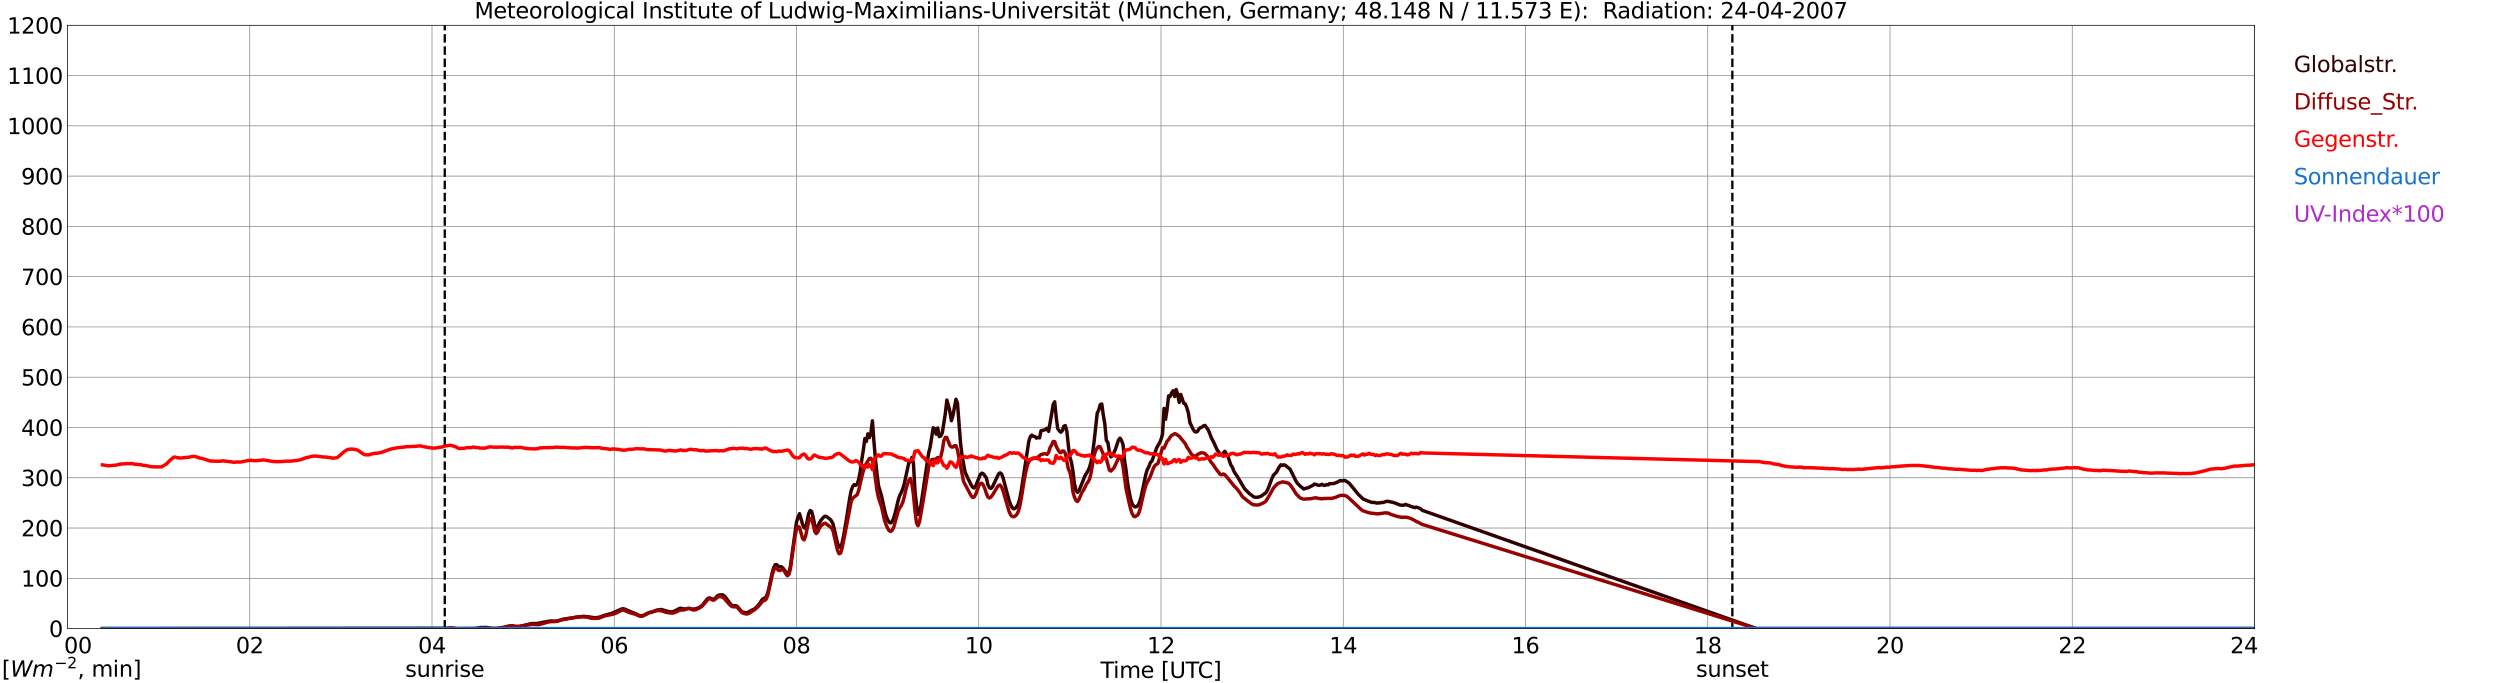 <?xml version="1.0" encoding="utf-8" standalone="no"?>
<!DOCTYPE svg PUBLIC "-//W3C//DTD SVG 1.1//EN"
  "http://www.w3.org/Graphics/SVG/1.1/DTD/svg11.dtd">
<svg xmlns:xlink="http://www.w3.org/1999/xlink" width="1085.4pt" height="296.64pt" viewBox="0 0 1085.4 296.64" xmlns="http://www.w3.org/2000/svg" version="1.1">
 <defs>
  <style type="text/css">*{stroke-linejoin: round; stroke-linecap: butt}</style>
 </defs>
 <g id="figure_1">
  <g id="patch_1">
   <path d="M 0 296.64 
L 1085.4 296.64 
L 1085.4 0 
L 0 0 
z
" style="fill: #ffffff"/>
  </g>
  <g id="axes_1">
   <g id="patch_2">
    <path d="M 29.306 272.909 
L 978.814 272.909 
L 978.814 10.976 
L 29.306 10.976 
z
" style="fill: #ffffff"/>
   </g>
   <g id="patch_3">
    <path d="M 978.814 272.909 
L 978.814 272.909 
L 978.814 10.976 
L 978.814 10.976 
z
" clip-path="url(#p231c9d2ea7)" style="fill: #d3d3d3; opacity: 0.25; stroke: #d3d3d3; stroke-linejoin: miter"/>
   </g>
   <g id="matplotlib.axis_1">
    <g id="xtick_1">
     <g id="line2d_1">
      <path d="M 29.306 272.909 
L 29.306 10.976 
" clip-path="url(#p231c9d2ea7)" style="fill: none; stroke: #808080; stroke-width: 0.3; stroke-linecap: square"/>
     </g>
     <g id="line2d_2"/>
     <g id="text_1">
      <!--    00 -->
      <g transform="translate(18.733 283.627) scale(0.095 -0.095)">
       <defs>
        <path id="DejaVuSans-20" transform="scale(0.016)"/>
        <path id="DejaVuSans-30" d="M 2034 4250 
Q 1547 4250 1301 3770 
Q 1056 3291 1056 2328 
Q 1056 1369 1301 889 
Q 1547 409 2034 409 
Q 2525 409 2770 889 
Q 3016 1369 3016 2328 
Q 3016 3291 2770 3770 
Q 2525 4250 2034 4250 
z
M 2034 4750 
Q 2819 4750 3233 4129 
Q 3647 3509 3647 2328 
Q 3647 1150 3233 529 
Q 2819 -91 2034 -91 
Q 1250 -91 836 529 
Q 422 1150 422 2328 
Q 422 3509 836 4129 
Q 1250 4750 2034 4750 
z
" transform="scale(0.016)"/>
       </defs>
       <use xlink:href="#DejaVuSans-20"/>
       <use xlink:href="#DejaVuSans-20" transform="translate(31.787 0)"/>
       <use xlink:href="#DejaVuSans-20" transform="translate(63.574 0)"/>
       <use xlink:href="#DejaVuSans-30" transform="translate(95.361 0)"/>
       <use xlink:href="#DejaVuSans-30" transform="translate(158.984 0)"/>
      </g>
     </g>
    </g>
    <g id="xtick_2">
     <g id="line2d_3">
      <path d="M 108.431 272.909 
L 108.431 10.976 
" clip-path="url(#p231c9d2ea7)" style="fill: none; stroke: #808080; stroke-width: 0.3; stroke-linecap: square"/>
     </g>
     <g id="line2d_4"/>
     <g id="text_2">
      <!-- 02 -->
      <g transform="translate(102.387 283.627) scale(0.095 -0.095)">
       <defs>
        <path id="DejaVuSans-32" d="M 1228 531 
L 3431 531 
L 3431 0 
L 469 0 
L 469 531 
Q 828 903 1448 1529 
Q 2069 2156 2228 2338 
Q 2531 2678 2651 2914 
Q 2772 3150 2772 3378 
Q 2772 3750 2511 3984 
Q 2250 4219 1831 4219 
Q 1534 4219 1204 4116 
Q 875 4013 500 3803 
L 500 4441 
Q 881 4594 1212 4672 
Q 1544 4750 1819 4750 
Q 2544 4750 2975 4387 
Q 3406 4025 3406 3419 
Q 3406 3131 3298 2873 
Q 3191 2616 2906 2266 
Q 2828 2175 2409 1742 
Q 1991 1309 1228 531 
z
" transform="scale(0.016)"/>
       </defs>
       <use xlink:href="#DejaVuSans-30"/>
       <use xlink:href="#DejaVuSans-32" transform="translate(63.623 0)"/>
      </g>
     </g>
    </g>
    <g id="xtick_3">
     <g id="line2d_5">
      <path d="M 187.557 272.909 
L 187.557 10.976 
" clip-path="url(#p231c9d2ea7)" style="fill: none; stroke: #808080; stroke-width: 0.3; stroke-linecap: square"/>
     </g>
     <g id="line2d_6"/>
     <g id="text_3">
      <!-- 04 -->
      <g transform="translate(181.513 283.627) scale(0.095 -0.095)">
       <defs>
        <path id="DejaVuSans-34" d="M 2419 4116 
L 825 1625 
L 2419 1625 
L 2419 4116 
z
M 2253 4666 
L 3047 4666 
L 3047 1625 
L 3713 1625 
L 3713 1100 
L 3047 1100 
L 3047 0 
L 2419 0 
L 2419 1100 
L 313 1100 
L 313 1709 
L 2253 4666 
z
" transform="scale(0.016)"/>
       </defs>
       <use xlink:href="#DejaVuSans-30"/>
       <use xlink:href="#DejaVuSans-34" transform="translate(63.623 0)"/>
      </g>
     </g>
    </g>
    <g id="xtick_4">
     <g id="line2d_7">
      <path d="M 266.683 272.909 
L 266.683 10.976 
" clip-path="url(#p231c9d2ea7)" style="fill: none; stroke: #808080; stroke-width: 0.3; stroke-linecap: square"/>
     </g>
     <g id="line2d_8"/>
     <g id="text_4">
      <!-- 06 -->
      <g transform="translate(260.638 283.627) scale(0.095 -0.095)">
       <defs>
        <path id="DejaVuSans-36" d="M 2113 2584 
Q 1688 2584 1439 2293 
Q 1191 2003 1191 1497 
Q 1191 994 1439 701 
Q 1688 409 2113 409 
Q 2538 409 2786 701 
Q 3034 994 3034 1497 
Q 3034 2003 2786 2293 
Q 2538 2584 2113 2584 
z
M 3366 4563 
L 3366 3988 
Q 3128 4100 2886 4159 
Q 2644 4219 2406 4219 
Q 1781 4219 1451 3797 
Q 1122 3375 1075 2522 
Q 1259 2794 1537 2939 
Q 1816 3084 2150 3084 
Q 2853 3084 3261 2657 
Q 3669 2231 3669 1497 
Q 3669 778 3244 343 
Q 2819 -91 2113 -91 
Q 1303 -91 875 529 
Q 447 1150 447 2328 
Q 447 3434 972 4092 
Q 1497 4750 2381 4750 
Q 2619 4750 2861 4703 
Q 3103 4656 3366 4563 
z
" transform="scale(0.016)"/>
       </defs>
       <use xlink:href="#DejaVuSans-30"/>
       <use xlink:href="#DejaVuSans-36" transform="translate(63.623 0)"/>
      </g>
     </g>
    </g>
    <g id="xtick_5">
     <g id="line2d_9">
      <path d="M 345.808 272.909 
L 345.808 10.976 
" clip-path="url(#p231c9d2ea7)" style="fill: none; stroke: #808080; stroke-width: 0.3; stroke-linecap: square"/>
     </g>
     <g id="line2d_10"/>
     <g id="text_5">
      <!-- 08 -->
      <g transform="translate(339.764 283.627) scale(0.095 -0.095)">
       <defs>
        <path id="DejaVuSans-38" d="M 2034 2216 
Q 1584 2216 1326 1975 
Q 1069 1734 1069 1313 
Q 1069 891 1326 650 
Q 1584 409 2034 409 
Q 2484 409 2743 651 
Q 3003 894 3003 1313 
Q 3003 1734 2745 1975 
Q 2488 2216 2034 2216 
z
M 1403 2484 
Q 997 2584 770 2862 
Q 544 3141 544 3541 
Q 544 4100 942 4425 
Q 1341 4750 2034 4750 
Q 2731 4750 3128 4425 
Q 3525 4100 3525 3541 
Q 3525 3141 3298 2862 
Q 3072 2584 2669 2484 
Q 3125 2378 3379 2068 
Q 3634 1759 3634 1313 
Q 3634 634 3220 271 
Q 2806 -91 2034 -91 
Q 1263 -91 848 271 
Q 434 634 434 1313 
Q 434 1759 690 2068 
Q 947 2378 1403 2484 
z
M 1172 3481 
Q 1172 3119 1398 2916 
Q 1625 2713 2034 2713 
Q 2441 2713 2670 2916 
Q 2900 3119 2900 3481 
Q 2900 3844 2670 4047 
Q 2441 4250 2034 4250 
Q 1625 4250 1398 4047 
Q 1172 3844 1172 3481 
z
" transform="scale(0.016)"/>
       </defs>
       <use xlink:href="#DejaVuSans-30"/>
       <use xlink:href="#DejaVuSans-38" transform="translate(63.623 0)"/>
      </g>
     </g>
    </g>
    <g id="xtick_6">
     <g id="line2d_11">
      <path d="M 424.934 272.909 
L 424.934 10.976 
" clip-path="url(#p231c9d2ea7)" style="fill: none; stroke: #808080; stroke-width: 0.3; stroke-linecap: square"/>
     </g>
     <g id="line2d_12"/>
     <g id="text_6">
      <!-- 10 -->
      <g transform="translate(418.89 283.627) scale(0.095 -0.095)">
       <defs>
        <path id="DejaVuSans-31" d="M 794 531 
L 1825 531 
L 1825 4091 
L 703 3866 
L 703 4441 
L 1819 4666 
L 2450 4666 
L 2450 531 
L 3481 531 
L 3481 0 
L 794 0 
L 794 531 
z
" transform="scale(0.016)"/>
       </defs>
       <use xlink:href="#DejaVuSans-31"/>
       <use xlink:href="#DejaVuSans-30" transform="translate(63.623 0)"/>
      </g>
     </g>
    </g>
    <g id="xtick_7">
     <g id="line2d_13">
      <path d="M 504.06 272.909 
L 504.06 10.976 
" clip-path="url(#p231c9d2ea7)" style="fill: none; stroke: #808080; stroke-width: 0.3; stroke-linecap: square"/>
     </g>
     <g id="line2d_14"/>
     <g id="text_7">
      <!-- 12 -->
      <g transform="translate(498.015 283.627) scale(0.095 -0.095)">
       <use xlink:href="#DejaVuSans-31"/>
       <use xlink:href="#DejaVuSans-32" transform="translate(63.623 0)"/>
      </g>
     </g>
    </g>
    <g id="xtick_8">
     <g id="line2d_15">
      <path d="M 583.185 272.909 
L 583.185 10.976 
" clip-path="url(#p231c9d2ea7)" style="fill: none; stroke: #808080; stroke-width: 0.3; stroke-linecap: square"/>
     </g>
     <g id="line2d_16"/>
     <g id="text_8">
      <!-- 14 -->
      <g transform="translate(577.141 283.627) scale(0.095 -0.095)">
       <use xlink:href="#DejaVuSans-31"/>
       <use xlink:href="#DejaVuSans-34" transform="translate(63.623 0)"/>
      </g>
     </g>
    </g>
    <g id="xtick_9">
     <g id="line2d_17">
      <path d="M 662.311 272.909 
L 662.311 10.976 
" clip-path="url(#p231c9d2ea7)" style="fill: none; stroke: #808080; stroke-width: 0.3; stroke-linecap: square"/>
     </g>
     <g id="line2d_18"/>
     <g id="text_9">
      <!-- 16 -->
      <g transform="translate(656.267 283.627) scale(0.095 -0.095)">
       <use xlink:href="#DejaVuSans-31"/>
       <use xlink:href="#DejaVuSans-36" transform="translate(63.623 0)"/>
      </g>
     </g>
    </g>
    <g id="xtick_10">
     <g id="line2d_19">
      <path d="M 741.437 272.909 
L 741.437 10.976 
" clip-path="url(#p231c9d2ea7)" style="fill: none; stroke: #808080; stroke-width: 0.3; stroke-linecap: square"/>
     </g>
     <g id="line2d_20"/>
     <g id="text_10">
      <!-- 18 -->
      <g transform="translate(735.392 283.627) scale(0.095 -0.095)">
       <use xlink:href="#DejaVuSans-31"/>
       <use xlink:href="#DejaVuSans-38" transform="translate(63.623 0)"/>
      </g>
     </g>
    </g>
    <g id="xtick_11">
     <g id="line2d_21">
      <path d="M 820.562 272.909 
L 820.562 10.976 
" clip-path="url(#p231c9d2ea7)" style="fill: none; stroke: #808080; stroke-width: 0.3; stroke-linecap: square"/>
     </g>
     <g id="line2d_22"/>
     <g id="text_11">
      <!-- 20 -->
      <g transform="translate(814.518 283.627) scale(0.095 -0.095)">
       <use xlink:href="#DejaVuSans-32"/>
       <use xlink:href="#DejaVuSans-30" transform="translate(63.623 0)"/>
      </g>
     </g>
    </g>
    <g id="xtick_12">
     <g id="line2d_23">
      <path d="M 899.688 272.909 
L 899.688 10.976 
" clip-path="url(#p231c9d2ea7)" style="fill: none; stroke: #808080; stroke-width: 0.3; stroke-linecap: square"/>
     </g>
     <g id="line2d_24"/>
     <g id="text_12">
      <!-- 22 -->
      <g transform="translate(893.644 283.627) scale(0.095 -0.095)">
       <use xlink:href="#DejaVuSans-32"/>
       <use xlink:href="#DejaVuSans-32" transform="translate(63.623 0)"/>
      </g>
     </g>
    </g>
    <g id="xtick_13">
     <g id="line2d_25">
      <path d="M 978.814 272.909 
L 978.814 10.976 
" clip-path="url(#p231c9d2ea7)" style="fill: none; stroke: #808080; stroke-width: 0.3; stroke-linecap: square"/>
     </g>
     <g id="line2d_26"/>
     <g id="text_13">
      <!-- 24    -->
      <g transform="translate(968.241 283.627) scale(0.095 -0.095)">
       <use xlink:href="#DejaVuSans-32"/>
       <use xlink:href="#DejaVuSans-34" transform="translate(63.623 0)"/>
       <use xlink:href="#DejaVuSans-20" transform="translate(127.246 0)"/>
       <use xlink:href="#DejaVuSans-20" transform="translate(159.033 0)"/>
       <use xlink:href="#DejaVuSans-20" transform="translate(190.82 0)"/>
      </g>
     </g>
    </g>
    <g id="text_14">
     <!-- Time [UTC] -->
     <g transform="translate(477.806 294.322) scale(0.095 -0.095)">
      <defs>
       <path id="DejaVuSans-54" d="M -19 4666 
L 3928 4666 
L 3928 4134 
L 2272 4134 
L 2272 0 
L 1638 0 
L 1638 4134 
L -19 4134 
L -19 4666 
z
" transform="scale(0.016)"/>
       <path id="DejaVuSans-69" d="M 603 3500 
L 1178 3500 
L 1178 0 
L 603 0 
L 603 3500 
z
M 603 4863 
L 1178 4863 
L 1178 4134 
L 603 4134 
L 603 4863 
z
" transform="scale(0.016)"/>
       <path id="DejaVuSans-6d" d="M 3328 2828 
Q 3544 3216 3844 3400 
Q 4144 3584 4550 3584 
Q 5097 3584 5394 3201 
Q 5691 2819 5691 2113 
L 5691 0 
L 5113 0 
L 5113 2094 
Q 5113 2597 4934 2840 
Q 4756 3084 4391 3084 
Q 3944 3084 3684 2787 
Q 3425 2491 3425 1978 
L 3425 0 
L 2847 0 
L 2847 2094 
Q 2847 2600 2669 2842 
Q 2491 3084 2119 3084 
Q 1678 3084 1418 2786 
Q 1159 2488 1159 1978 
L 1159 0 
L 581 0 
L 581 3500 
L 1159 3500 
L 1159 2956 
Q 1356 3278 1631 3431 
Q 1906 3584 2284 3584 
Q 2666 3584 2933 3390 
Q 3200 3197 3328 2828 
z
" transform="scale(0.016)"/>
       <path id="DejaVuSans-65" d="M 3597 1894 
L 3597 1613 
L 953 1613 
Q 991 1019 1311 708 
Q 1631 397 2203 397 
Q 2534 397 2845 478 
Q 3156 559 3463 722 
L 3463 178 
Q 3153 47 2828 -22 
Q 2503 -91 2169 -91 
Q 1331 -91 842 396 
Q 353 884 353 1716 
Q 353 2575 817 3079 
Q 1281 3584 2069 3584 
Q 2775 3584 3186 3129 
Q 3597 2675 3597 1894 
z
M 3022 2063 
Q 3016 2534 2758 2815 
Q 2500 3097 2075 3097 
Q 1594 3097 1305 2825 
Q 1016 2553 972 2059 
L 3022 2063 
z
" transform="scale(0.016)"/>
       <path id="DejaVuSans-5b" d="M 550 4863 
L 1875 4863 
L 1875 4416 
L 1125 4416 
L 1125 -397 
L 1875 -397 
L 1875 -844 
L 550 -844 
L 550 4863 
z
" transform="scale(0.016)"/>
       <path id="DejaVuSans-55" d="M 556 4666 
L 1191 4666 
L 1191 1831 
Q 1191 1081 1462 751 
Q 1734 422 2344 422 
Q 2950 422 3222 751 
Q 3494 1081 3494 1831 
L 3494 4666 
L 4128 4666 
L 4128 1753 
Q 4128 841 3676 375 
Q 3225 -91 2344 -91 
Q 1459 -91 1007 375 
Q 556 841 556 1753 
L 556 4666 
z
" transform="scale(0.016)"/>
       <path id="DejaVuSans-43" d="M 4122 4306 
L 4122 3641 
Q 3803 3938 3442 4084 
Q 3081 4231 2675 4231 
Q 1875 4231 1450 3742 
Q 1025 3253 1025 2328 
Q 1025 1406 1450 917 
Q 1875 428 2675 428 
Q 3081 428 3442 575 
Q 3803 722 4122 1019 
L 4122 359 
Q 3791 134 3420 21 
Q 3050 -91 2638 -91 
Q 1578 -91 968 557 
Q 359 1206 359 2328 
Q 359 3453 968 4101 
Q 1578 4750 2638 4750 
Q 3056 4750 3426 4639 
Q 3797 4528 4122 4306 
z
" transform="scale(0.016)"/>
       <path id="DejaVuSans-5d" d="M 1947 4863 
L 1947 -844 
L 622 -844 
L 622 -397 
L 1369 -397 
L 1369 4416 
L 622 4416 
L 622 4863 
L 1947 4863 
z
" transform="scale(0.016)"/>
      </defs>
      <use xlink:href="#DejaVuSans-54"/>
      <use xlink:href="#DejaVuSans-69" transform="translate(57.959 0)"/>
      <use xlink:href="#DejaVuSans-6d" transform="translate(85.742 0)"/>
      <use xlink:href="#DejaVuSans-65" transform="translate(183.154 0)"/>
      <use xlink:href="#DejaVuSans-20" transform="translate(244.678 0)"/>
      <use xlink:href="#DejaVuSans-5b" transform="translate(276.465 0)"/>
      <use xlink:href="#DejaVuSans-55" transform="translate(315.479 0)"/>
      <use xlink:href="#DejaVuSans-54" transform="translate(388.672 0)"/>
      <use xlink:href="#DejaVuSans-43" transform="translate(443.881 0)"/>
      <use xlink:href="#DejaVuSans-5d" transform="translate(513.705 0)"/>
     </g>
    </g>
   </g>
   <g id="matplotlib.axis_2">
    <g id="ytick_1">
     <g id="line2d_27">
      <path d="M 29.306 272.909 
L 978.814 272.909 
" clip-path="url(#p231c9d2ea7)" style="fill: none; stroke: #808080; stroke-width: 0.3; stroke-linecap: square"/>
     </g>
     <g id="line2d_28"/>
     <g id="text_15">
      <!-- 0 -->
      <g transform="translate(21.261 276.518) scale(0.095 -0.095)">
       <use xlink:href="#DejaVuSans-30"/>
      </g>
     </g>
    </g>
    <g id="ytick_2">
     <g id="line2d_29">
      <path d="M 29.306 251.081 
L 978.814 251.081 
" clip-path="url(#p231c9d2ea7)" style="fill: none; stroke: #808080; stroke-width: 0.3; stroke-linecap: square"/>
     </g>
     <g id="line2d_30"/>
     <g id="text_16">
      <!-- 100 -->
      <g transform="translate(9.173 254.69) scale(0.095 -0.095)">
       <use xlink:href="#DejaVuSans-31"/>
       <use xlink:href="#DejaVuSans-30" transform="translate(63.623 0)"/>
       <use xlink:href="#DejaVuSans-30" transform="translate(127.246 0)"/>
      </g>
     </g>
    </g>
    <g id="ytick_3">
     <g id="line2d_31">
      <path d="M 29.306 229.253 
L 978.814 229.253 
" clip-path="url(#p231c9d2ea7)" style="fill: none; stroke: #808080; stroke-width: 0.3; stroke-linecap: square"/>
     </g>
     <g id="line2d_32"/>
     <g id="text_17">
      <!-- 200 -->
      <g transform="translate(9.173 232.863) scale(0.095 -0.095)">
       <use xlink:href="#DejaVuSans-32"/>
       <use xlink:href="#DejaVuSans-30" transform="translate(63.623 0)"/>
       <use xlink:href="#DejaVuSans-30" transform="translate(127.246 0)"/>
      </g>
     </g>
    </g>
    <g id="ytick_4">
     <g id="line2d_33">
      <path d="M 29.306 207.426 
L 978.814 207.426 
" clip-path="url(#p231c9d2ea7)" style="fill: none; stroke: #808080; stroke-width: 0.3; stroke-linecap: square"/>
     </g>
     <g id="line2d_34"/>
     <g id="text_18">
      <!-- 300 -->
      <g transform="translate(9.173 211.035) scale(0.095 -0.095)">
       <defs>
        <path id="DejaVuSans-33" d="M 2597 2516 
Q 3050 2419 3304 2112 
Q 3559 1806 3559 1356 
Q 3559 666 3084 287 
Q 2609 -91 1734 -91 
Q 1441 -91 1130 -33 
Q 819 25 488 141 
L 488 750 
Q 750 597 1062 519 
Q 1375 441 1716 441 
Q 2309 441 2620 675 
Q 2931 909 2931 1356 
Q 2931 1769 2642 2001 
Q 2353 2234 1838 2234 
L 1294 2234 
L 1294 2753 
L 1863 2753 
Q 2328 2753 2575 2939 
Q 2822 3125 2822 3475 
Q 2822 3834 2567 4026 
Q 2313 4219 1838 4219 
Q 1578 4219 1281 4162 
Q 984 4106 628 3988 
L 628 4550 
Q 988 4650 1302 4700 
Q 1616 4750 1894 4750 
Q 2613 4750 3031 4423 
Q 3450 4097 3450 3541 
Q 3450 3153 3228 2886 
Q 3006 2619 2597 2516 
z
" transform="scale(0.016)"/>
       </defs>
       <use xlink:href="#DejaVuSans-33"/>
       <use xlink:href="#DejaVuSans-30" transform="translate(63.623 0)"/>
       <use xlink:href="#DejaVuSans-30" transform="translate(127.246 0)"/>
      </g>
     </g>
    </g>
    <g id="ytick_5">
     <g id="line2d_35">
      <path d="M 29.306 185.598 
L 978.814 185.598 
" clip-path="url(#p231c9d2ea7)" style="fill: none; stroke: #808080; stroke-width: 0.3; stroke-linecap: square"/>
     </g>
     <g id="line2d_36"/>
     <g id="text_19">
      <!-- 400 -->
      <g transform="translate(9.173 189.207) scale(0.095 -0.095)">
       <use xlink:href="#DejaVuSans-34"/>
       <use xlink:href="#DejaVuSans-30" transform="translate(63.623 0)"/>
       <use xlink:href="#DejaVuSans-30" transform="translate(127.246 0)"/>
      </g>
     </g>
    </g>
    <g id="ytick_6">
     <g id="line2d_37">
      <path d="M 29.306 163.77 
L 978.814 163.77 
" clip-path="url(#p231c9d2ea7)" style="fill: none; stroke: #808080; stroke-width: 0.3; stroke-linecap: square"/>
     </g>
     <g id="line2d_38"/>
     <g id="text_20">
      <!-- 500 -->
      <g transform="translate(9.173 167.379) scale(0.095 -0.095)">
       <defs>
        <path id="DejaVuSans-35" d="M 691 4666 
L 3169 4666 
L 3169 4134 
L 1269 4134 
L 1269 2991 
Q 1406 3038 1543 3061 
Q 1681 3084 1819 3084 
Q 2600 3084 3056 2656 
Q 3513 2228 3513 1497 
Q 3513 744 3044 326 
Q 2575 -91 1722 -91 
Q 1428 -91 1123 -41 
Q 819 9 494 109 
L 494 744 
Q 775 591 1075 516 
Q 1375 441 1709 441 
Q 2250 441 2565 725 
Q 2881 1009 2881 1497 
Q 2881 1984 2565 2268 
Q 2250 2553 1709 2553 
Q 1456 2553 1204 2497 
Q 953 2441 691 2322 
L 691 4666 
z
" transform="scale(0.016)"/>
       </defs>
       <use xlink:href="#DejaVuSans-35"/>
       <use xlink:href="#DejaVuSans-30" transform="translate(63.623 0)"/>
       <use xlink:href="#DejaVuSans-30" transform="translate(127.246 0)"/>
      </g>
     </g>
    </g>
    <g id="ytick_7">
     <g id="line2d_39">
      <path d="M 29.306 141.942 
L 978.814 141.942 
" clip-path="url(#p231c9d2ea7)" style="fill: none; stroke: #808080; stroke-width: 0.3; stroke-linecap: square"/>
     </g>
     <g id="line2d_40"/>
     <g id="text_21">
      <!-- 600 -->
      <g transform="translate(9.173 145.551) scale(0.095 -0.095)">
       <use xlink:href="#DejaVuSans-36"/>
       <use xlink:href="#DejaVuSans-30" transform="translate(63.623 0)"/>
       <use xlink:href="#DejaVuSans-30" transform="translate(127.246 0)"/>
      </g>
     </g>
    </g>
    <g id="ytick_8">
     <g id="line2d_41">
      <path d="M 29.306 120.114 
L 978.814 120.114 
" clip-path="url(#p231c9d2ea7)" style="fill: none; stroke: #808080; stroke-width: 0.3; stroke-linecap: square"/>
     </g>
     <g id="line2d_42"/>
     <g id="text_22">
      <!-- 700 -->
      <g transform="translate(9.173 123.724) scale(0.095 -0.095)">
       <defs>
        <path id="DejaVuSans-37" d="M 525 4666 
L 3525 4666 
L 3525 4397 
L 1831 0 
L 1172 0 
L 2766 4134 
L 525 4134 
L 525 4666 
z
" transform="scale(0.016)"/>
       </defs>
       <use xlink:href="#DejaVuSans-37"/>
       <use xlink:href="#DejaVuSans-30" transform="translate(63.623 0)"/>
       <use xlink:href="#DejaVuSans-30" transform="translate(127.246 0)"/>
      </g>
     </g>
    </g>
    <g id="ytick_9">
     <g id="line2d_43">
      <path d="M 29.306 98.287 
L 978.814 98.287 
" clip-path="url(#p231c9d2ea7)" style="fill: none; stroke: #808080; stroke-width: 0.3; stroke-linecap: square"/>
     </g>
     <g id="line2d_44"/>
     <g id="text_23">
      <!-- 800 -->
      <g transform="translate(9.173 101.896) scale(0.095 -0.095)">
       <use xlink:href="#DejaVuSans-38"/>
       <use xlink:href="#DejaVuSans-30" transform="translate(63.623 0)"/>
       <use xlink:href="#DejaVuSans-30" transform="translate(127.246 0)"/>
      </g>
     </g>
    </g>
    <g id="ytick_10">
     <g id="line2d_45">
      <path d="M 29.306 76.459 
L 978.814 76.459 
" clip-path="url(#p231c9d2ea7)" style="fill: none; stroke: #808080; stroke-width: 0.3; stroke-linecap: square"/>
     </g>
     <g id="line2d_46"/>
     <g id="text_24">
      <!-- 900 -->
      <g transform="translate(9.173 80.068) scale(0.095 -0.095)">
       <defs>
        <path id="DejaVuSans-39" d="M 703 97 
L 703 672 
Q 941 559 1184 500 
Q 1428 441 1663 441 
Q 2288 441 2617 861 
Q 2947 1281 2994 2138 
Q 2813 1869 2534 1725 
Q 2256 1581 1919 1581 
Q 1219 1581 811 2004 
Q 403 2428 403 3163 
Q 403 3881 828 4315 
Q 1253 4750 1959 4750 
Q 2769 4750 3195 4129 
Q 3622 3509 3622 2328 
Q 3622 1225 3098 567 
Q 2575 -91 1691 -91 
Q 1453 -91 1209 -44 
Q 966 3 703 97 
z
M 1959 2075 
Q 2384 2075 2632 2365 
Q 2881 2656 2881 3163 
Q 2881 3666 2632 3958 
Q 2384 4250 1959 4250 
Q 1534 4250 1286 3958 
Q 1038 3666 1038 3163 
Q 1038 2656 1286 2365 
Q 1534 2075 1959 2075 
z
" transform="scale(0.016)"/>
       </defs>
       <use xlink:href="#DejaVuSans-39"/>
       <use xlink:href="#DejaVuSans-30" transform="translate(63.623 0)"/>
       <use xlink:href="#DejaVuSans-30" transform="translate(127.246 0)"/>
      </g>
     </g>
    </g>
    <g id="ytick_11">
     <g id="line2d_47">
      <path d="M 29.306 54.631 
L 978.814 54.631 
" clip-path="url(#p231c9d2ea7)" style="fill: none; stroke: #808080; stroke-width: 0.3; stroke-linecap: square"/>
     </g>
     <g id="line2d_48"/>
     <g id="text_25">
      <!-- 1000 -->
      <g transform="translate(3.128 58.24) scale(0.095 -0.095)">
       <use xlink:href="#DejaVuSans-31"/>
       <use xlink:href="#DejaVuSans-30" transform="translate(63.623 0)"/>
       <use xlink:href="#DejaVuSans-30" transform="translate(127.246 0)"/>
       <use xlink:href="#DejaVuSans-30" transform="translate(190.869 0)"/>
      </g>
     </g>
    </g>
    <g id="ytick_12">
     <g id="line2d_49">
      <path d="M 29.306 32.803 
L 978.814 32.803 
" clip-path="url(#p231c9d2ea7)" style="fill: none; stroke: #808080; stroke-width: 0.3; stroke-linecap: square"/>
     </g>
     <g id="line2d_50"/>
     <g id="text_26">
      <!-- 1100 -->
      <g transform="translate(3.128 36.413) scale(0.095 -0.095)">
       <use xlink:href="#DejaVuSans-31"/>
       <use xlink:href="#DejaVuSans-31" transform="translate(63.623 0)"/>
       <use xlink:href="#DejaVuSans-30" transform="translate(127.246 0)"/>
       <use xlink:href="#DejaVuSans-30" transform="translate(190.869 0)"/>
      </g>
     </g>
    </g>
    <g id="ytick_13">
     <g id="line2d_51">
      <path d="M 29.306 10.976 
L 978.814 10.976 
" clip-path="url(#p231c9d2ea7)" style="fill: none; stroke: #808080; stroke-width: 0.3; stroke-linecap: square"/>
     </g>
     <g id="line2d_52"/>
     <g id="text_27">
      <!-- 1200 -->
      <g transform="translate(3.128 14.585) scale(0.095 -0.095)">
       <use xlink:href="#DejaVuSans-31"/>
       <use xlink:href="#DejaVuSans-32" transform="translate(63.623 0)"/>
       <use xlink:href="#DejaVuSans-30" transform="translate(127.246 0)"/>
       <use xlink:href="#DejaVuSans-30" transform="translate(190.869 0)"/>
      </g>
     </g>
    </g>
   </g>
   <g id="line2d_53">
    <path d="M 193.096 272.909 
L 193.096 10.976 
" clip-path="url(#p231c9d2ea7)" style="fill: none; stroke-dasharray: 3.7,1.6; stroke-dashoffset: 0; stroke: #000000"/>
   </g>
   <g id="line2d_54">
    <path d="M 752.119 272.909 
L 752.119 10.976 
" clip-path="url(#p231c9d2ea7)" style="fill: none; stroke-dasharray: 3.7,1.6; stroke-dashoffset: 0; stroke: #000000"/>
   </g>
   <g id="line2d_55">
    <path d="M 44.472 272.909 
L 193.492 272.83 
L 194.81 272.708 
L 196.788 272.749 
L 198.107 272.909 
L 206.02 272.872 
L 208.657 272.461 
L 210.635 272.422 
L 211.295 272.422 
L 213.932 272.872 
L 215.91 272.909 
L 217.229 272.909 
L 218.548 272.625 
L 219.867 272.217 
L 221.845 271.848 
L 222.504 271.848 
L 223.823 272.175 
L 225.142 272.217 
L 228.439 271.315 
L 230.417 270.783 
L 231.736 270.702 
L 233.054 270.702 
L 234.373 270.497 
L 235.692 270.169 
L 238.989 269.595 
L 241.626 269.718 
L 244.923 268.735 
L 248.88 268.203 
L 250.198 267.917 
L 253.495 267.589 
L 255.473 267.792 
L 258.111 268.203 
L 260.089 267.998 
L 263.386 266.852 
L 264.045 266.769 
L 264.705 266.524 
L 265.364 266.402 
L 269.98 264.352 
L 270.639 264.313 
L 271.298 264.477 
L 273.936 265.664 
L 275.914 266.402 
L 277.233 267.096 
L 277.892 267.343 
L 279.211 267.262 
L 281.189 266.236 
L 281.849 265.95 
L 283.167 265.664 
L 285.145 264.885 
L 287.124 264.599 
L 288.442 265.009 
L 290.42 265.542 
L 291.739 265.706 
L 293.058 265.212 
L 295.036 264.149 
L 295.696 264.108 
L 297.014 264.435 
L 298.992 264.149 
L 299.652 264.189 
L 300.311 264.394 
L 300.971 264.477 
L 302.289 264.272 
L 303.608 263.739 
L 304.927 262.796 
L 306.905 260.218 
L 307.564 259.686 
L 308.224 259.603 
L 309.543 260.218 
L 310.202 260.013 
L 311.521 258.662 
L 312.18 258.332 
L 313.499 258.251 
L 314.158 258.457 
L 314.818 259.07 
L 316.136 260.873 
L 316.796 261.814 
L 317.455 262.552 
L 318.114 263.043 
L 319.433 262.962 
L 320.093 263.248 
L 321.411 264.885 
L 322.071 265.5 
L 322.73 265.828 
L 324.049 266.033 
L 324.708 265.909 
L 326.686 264.763 
L 327.346 264.516 
L 328.005 264.025 
L 329.324 262.632 
L 329.983 261.772 
L 330.643 260.668 
L 331.302 259.93 
L 331.961 259.686 
L 332.621 259.153 
L 333.28 257.638 
L 333.94 254.934 
L 335.258 248.708 
L 335.918 246.416 
L 336.577 245.188 
L 337.236 245.146 
L 337.896 245.965 
L 338.555 246.089 
L 339.215 246.048 
L 339.874 246.58 
L 341.852 249.202 
L 342.512 248.669 
L 343.171 245.884 
L 345.808 226.678 
L 346.468 224.547 
L 347.127 223.032 
L 348.446 227.618 
L 349.105 229.094 
L 349.765 229.461 
L 351.083 223.032 
L 351.743 221.64 
L 352.402 222.089 
L 353.062 224.669 
L 353.721 227.987 
L 354.38 229.38 
L 355.04 228.725 
L 355.699 227.086 
L 356.359 225.94 
L 357.677 224.425 
L 358.337 224.098 
L 358.996 224.384 
L 360.315 225.366 
L 360.974 226.104 
L 361.634 227.332 
L 363.612 235.769 
L 364.271 237.53 
L 364.93 237.653 
L 365.59 235.81 
L 366.249 232.656 
L 367.568 224.916 
L 368.887 216.397 
L 369.546 212.998 
L 370.206 211.197 
L 370.865 210.377 
L 371.524 210.746 
L 372.184 210.091 
L 372.843 208.002 
L 373.502 204.522 
L 374.162 199.485 
L 374.821 195.429 
L 375.481 190.435 
L 376.14 191.662 
L 376.799 188.346 
L 377.459 189.983 
L 378.118 187.936 
L 378.777 182.695 
L 379.437 191.908 
L 380.096 199.485 
L 380.756 205.749 
L 381.415 210.87 
L 382.734 215.373 
L 384.053 221.476 
L 384.712 224.015 
L 385.371 225.654 
L 386.031 226.717 
L 386.69 227.046 
L 387.349 226.389 
L 388.009 224.875 
L 388.668 222.663 
L 389.987 217.054 
L 390.646 215.046 
L 391.306 213.817 
L 391.965 212.18 
L 392.624 209.886 
L 394.603 200.794 
L 395.262 200.467 
L 395.921 198.583 
L 396.581 200.999 
L 397.24 213.245 
L 397.899 219.14 
L 398.559 223.318 
L 399.218 222.5 
L 399.878 219.101 
L 401.856 205.627 
L 403.175 196.658 
L 403.834 194.078 
L 405.153 185.724 
L 405.812 186.135 
L 406.471 188.51 
L 407.131 185.805 
L 407.79 189.533 
L 408.45 189.287 
L 409.109 187.936 
L 410.428 179.499 
L 411.087 173.684 
L 411.746 175.978 
L 412.406 178.681 
L 413.065 182.653 
L 413.725 180.401 
L 415.043 173.357 
L 415.703 175.077 
L 417.022 192.399 
L 417.681 197.765 
L 419 204.972 
L 420.318 207.838 
L 421.637 210.543 
L 422.297 211.525 
L 422.956 211.852 
L 423.615 210.992 
L 425.593 206.037 
L 426.253 205.422 
L 426.912 205.668 
L 428.231 207.469 
L 428.89 210.418 
L 429.55 211.688 
L 430.209 212.057 
L 430.869 211.403 
L 433.506 205.832 
L 434.165 205.299 
L 434.825 205.749 
L 435.484 207.388 
L 436.803 212.426 
L 438.122 217.34 
L 438.781 219.14 
L 439.44 220.411 
L 440.1 220.902 
L 440.759 220.697 
L 441.419 220 
L 442.078 218.813 
L 442.737 216.643 
L 443.397 213.04 
L 446.694 191.459 
L 447.353 189.533 
L 448.012 188.918 
L 448.672 189.492 
L 449.331 189.533 
L 449.991 190.23 
L 450.65 189.902 
L 451.309 190.105 
L 451.969 186.995 
L 452.628 186.912 
L 453.287 186.665 
L 453.947 186.543 
L 454.606 185.888 
L 455.266 187.281 
L 456.584 179.704 
L 457.244 175.609 
L 457.903 174.461 
L 458.563 181.138 
L 459.222 186.135 
L 459.881 186.995 
L 460.541 187.65 
L 461.2 187.034 
L 461.859 185.07 
L 462.519 184.781 
L 463.178 187.158 
L 463.838 193.506 
L 464.497 198.461 
L 465.156 200.631 
L 465.816 204.481 
L 466.475 210.091 
L 467.134 212.834 
L 467.794 213.736 
L 468.453 213.081 
L 471.091 206.487 
L 472.409 204.317 
L 473.069 202.802 
L 473.728 200.303 
L 474.388 196.536 
L 475.047 191.459 
L 476.366 179.377 
L 477.025 177.984 
L 477.685 175.651 
L 478.344 175.404 
L 479.003 180.154 
L 479.663 184.046 
L 480.322 191.212 
L 480.981 192.072 
L 481.641 196.208 
L 482.3 198.339 
L 482.96 197.928 
L 484.278 195.062 
L 485.597 191.048 
L 486.256 190.23 
L 486.916 191.212 
L 487.575 193.054 
L 488.235 199.853 
L 488.894 204.193 
L 489.553 209.683 
L 490.213 213.489 
L 490.872 216.643 
L 491.532 218.732 
L 492.191 219.715 
L 492.85 220.083 
L 493.51 219.92 
L 494.169 219.265 
L 494.828 217.789 
L 495.488 215.497 
L 497.466 205.954 
L 498.125 203.826 
L 498.785 202.639 
L 499.444 200.836 
L 500.103 200.181 
L 501.422 196.658 
L 502.082 194.652 
L 502.741 193.382 
L 503.4 192.358 
L 504.06 190.801 
L 504.719 188.549 
L 505.379 177.329 
L 506.038 182.038 
L 506.697 177.821 
L 507.357 171.881 
L 508.016 172.169 
L 508.675 170.572 
L 509.335 169.631 
L 509.994 172.169 
L 510.654 169.098 
L 511.313 171.226 
L 511.972 174.708 
L 512.632 171.268 
L 513.95 175.118 
L 514.61 175.363 
L 515.269 177.041 
L 515.929 179.255 
L 516.588 183.391 
L 517.907 186.215 
L 518.566 187.281 
L 519.226 187.567 
L 519.885 187.322 
L 520.544 186.215 
L 521.204 185.641 
L 521.863 185.438 
L 522.522 184.864 
L 523.182 184.701 
L 524.501 186.543 
L 525.16 188.058 
L 525.819 189.861 
L 527.138 192.441 
L 528.457 195.39 
L 529.116 196.208 
L 529.776 197.479 
L 530.435 197.479 
L 531.754 195.922 
L 533.073 198.05 
L 534.391 201.901 
L 535.051 202.842 
L 535.71 204.603 
L 536.369 205.71 
L 537.029 206.57 
L 540.326 212.18 
L 542.304 214.186 
L 544.282 215.703 
L 544.941 215.906 
L 546.26 215.866 
L 547.579 215.373 
L 549.557 213.941 
L 550.216 212.876 
L 550.876 211.361 
L 552.195 207.757 
L 552.854 206.365 
L 554.173 204.972 
L 555.491 202.556 
L 556.151 201.779 
L 556.81 202.106 
L 557.47 201.779 
L 558.129 202.106 
L 560.107 203.702 
L 562.745 209.025 
L 563.404 209.968 
L 564.723 211.278 
L 565.382 211.73 
L 566.042 212.343 
L 566.701 212.016 
L 567.36 211.933 
L 568.02 211.73 
L 569.998 210.706 
L 570.657 210.174 
L 571.317 210.296 
L 571.976 210.582 
L 572.635 210.746 
L 573.295 210.582 
L 573.954 210.254 
L 574.613 210.706 
L 575.273 210.706 
L 575.932 210.377 
L 576.592 210.501 
L 577.251 209.968 
L 577.91 210.01 
L 579.229 209.886 
L 580.548 209.353 
L 581.867 208.617 
L 582.526 208.781 
L 583.845 208.576 
L 585.164 209.353 
L 585.823 209.846 
L 589.779 214.677 
L 591.098 215.947 
L 591.757 216.602 
L 593.736 217.462 
L 595.714 218.158 
L 596.373 218.117 
L 597.032 218.2 
L 597.692 218.446 
L 598.351 218.322 
L 599.011 218.363 
L 599.67 218.158 
L 600.329 218.2 
L 601.648 217.789 
L 602.307 217.626 
L 603.626 217.872 
L 604.945 218.158 
L 606.264 218.61 
L 607.582 219.182 
L 608.242 219.346 
L 609.561 219.346 
L 610.22 218.977 
L 610.879 219.265 
L 611.539 219.429 
L 612.858 220 
L 613.517 220.125 
L 614.176 220.411 
L 614.836 220.166 
L 615.495 220.33 
L 616.814 220.943 
L 617.473 221.557 
L 762.537 272.909 
L 978.154 272.909 
L 978.154 272.909 
" clip-path="url(#p231c9d2ea7)" style="fill: none; stroke: #330000; stroke-width: 1.5; stroke-linecap: square"/>
   </g>
   <g id="line2d_56">
    <path d="M 44.472 272.909 
L 193.492 272.848 
L 196.129 272.597 
L 198.107 272.889 
L 202.063 272.909 
L 215.251 272.806 
L 216.57 272.638 
L 218.548 272.343 
L 221.186 271.715 
L 222.504 271.673 
L 223.823 271.883 
L 225.142 271.924 
L 227.779 271.505 
L 229.098 271.337 
L 231.076 271.084 
L 233.714 271.211 
L 235.692 270.748 
L 237.011 270.329 
L 238.329 269.993 
L 239.648 269.868 
L 240.967 269.868 
L 242.286 269.574 
L 243.604 269.154 
L 249.539 268.105 
L 252.836 267.768 
L 254.814 267.936 
L 256.792 268.441 
L 258.77 268.482 
L 260.089 268.356 
L 261.408 267.853 
L 262.726 267.349 
L 266.023 266.677 
L 267.342 266.258 
L 269.98 264.913 
L 270.639 264.872 
L 271.958 265.376 
L 273.277 265.963 
L 275.914 266.718 
L 277.233 267.308 
L 277.892 267.517 
L 278.552 267.559 
L 279.211 267.391 
L 281.849 266.048 
L 283.167 265.712 
L 284.486 265.249 
L 286.464 265.04 
L 287.783 265.376 
L 289.102 265.837 
L 291.739 266.216 
L 292.399 266.131 
L 293.717 265.627 
L 295.036 264.913 
L 296.355 264.83 
L 297.014 264.789 
L 297.674 264.579 
L 298.333 264.243 
L 298.992 264.158 
L 299.652 264.326 
L 300.971 264.83 
L 301.63 264.789 
L 302.289 264.621 
L 303.608 263.949 
L 304.267 263.571 
L 304.927 263.025 
L 307.564 260.002 
L 308.224 259.961 
L 309.543 260.591 
L 310.202 260.423 
L 311.521 259.247 
L 312.18 258.996 
L 313.499 259.164 
L 314.158 259.541 
L 315.477 261.052 
L 316.796 262.521 
L 317.455 263.108 
L 318.114 263.444 
L 319.433 263.444 
L 320.093 263.697 
L 322.071 265.922 
L 322.73 266.258 
L 324.049 266.594 
L 324.708 266.467 
L 325.368 266.173 
L 328.005 264.411 
L 329.324 263.193 
L 331.302 260.801 
L 331.961 260.674 
L 332.621 260.17 
L 333.28 258.618 
L 334.599 252.698 
L 335.258 249.678 
L 335.918 247.536 
L 336.577 246.571 
L 337.236 246.781 
L 337.896 247.578 
L 338.555 247.704 
L 339.215 247.327 
L 339.874 247.327 
L 340.533 247.997 
L 341.193 249.173 
L 341.852 249.97 
L 342.512 249.466 
L 343.171 246.864 
L 345.149 232.634 
L 345.808 229.906 
L 346.468 228.564 
L 347.127 228.941 
L 348.446 233.809 
L 349.105 234.398 
L 349.765 232.761 
L 351.083 226.337 
L 351.743 224.995 
L 352.402 225.499 
L 353.062 227.806 
L 353.721 230.746 
L 354.38 231.67 
L 355.04 230.912 
L 355.699 229.402 
L 356.359 228.352 
L 357.677 227.304 
L 358.337 227.177 
L 360.974 229.151 
L 361.634 230.366 
L 363.612 238.973 
L 364.271 240.401 
L 364.93 240.189 
L 365.59 238.05 
L 366.909 231.502 
L 369.546 217.733 
L 370.206 216.264 
L 372.184 214.753 
L 372.843 212.738 
L 374.162 206.987 
L 374.821 204.426 
L 375.481 202.327 
L 377.459 199.052 
L 378.118 198.969 
L 378.777 199.976 
L 379.437 203.04 
L 380.756 213.031 
L 381.415 216.178 
L 382.734 220.042 
L 384.053 226.045 
L 384.712 227.85 
L 385.371 229.319 
L 386.031 230.41 
L 386.69 230.746 
L 387.349 230.242 
L 388.009 228.983 
L 389.328 224.198 
L 389.987 221.847 
L 390.646 220.42 
L 391.306 219.496 
L 391.965 218.027 
L 392.624 215.591 
L 393.284 212.653 
L 393.943 210.302 
L 394.603 208.497 
L 395.262 207.742 
L 395.921 210.176 
L 396.581 214.836 
L 397.24 221.721 
L 397.899 227.009 
L 398.559 228.269 
L 399.218 226.547 
L 401.196 215.131 
L 403.175 202.872 
L 403.834 200.648 
L 404.493 199.598 
L 405.153 199.389 
L 405.812 199.598 
L 407.131 198.633 
L 407.79 198.928 
L 408.45 198.382 
L 409.109 195.442 
L 409.768 191.33 
L 410.428 189.861 
L 411.087 189.985 
L 412.406 193.427 
L 413.065 194.058 
L 413.725 194.1 
L 414.384 193.513 
L 415.043 193.513 
L 415.703 195.401 
L 418.34 209.084 
L 421.637 215.255 
L 422.297 215.969 
L 422.956 215.759 
L 423.615 214.668 
L 424.934 210.975 
L 425.593 209.925 
L 426.253 209.798 
L 426.912 210.556 
L 427.572 212.149 
L 428.231 214.207 
L 428.89 215.759 
L 429.55 216.222 
L 430.209 215.801 
L 430.869 215.004 
L 432.847 211.688 
L 433.506 210.807 
L 434.165 210.556 
L 434.825 211.394 
L 435.484 213.072 
L 438.122 222.14 
L 438.781 223.567 
L 439.44 224.239 
L 440.1 224.364 
L 440.759 224.071 
L 441.419 223.399 
L 442.078 222.14 
L 442.737 219.832 
L 443.397 216.39 
L 444.716 208.161 
L 445.375 204.804 
L 446.034 202.076 
L 446.694 200.397 
L 447.353 199.598 
L 448.012 199.096 
L 448.672 198.843 
L 449.331 198.928 
L 450.65 198.465 
L 451.969 197.332 
L 453.287 196.996 
L 453.947 197.038 
L 454.606 197.291 
L 455.266 196.409 
L 455.925 194.268 
L 456.584 193.176 
L 457.244 191.666 
L 457.903 191.749 
L 458.563 193.805 
L 459.881 196.2 
L 460.541 196.533 
L 461.2 195.822 
L 461.859 195.863 
L 462.519 196.87 
L 463.838 203.586 
L 464.497 204.931 
L 465.156 208.161 
L 465.816 213.535 
L 466.475 215.801 
L 467.134 217.27 
L 467.794 217.733 
L 468.453 216.809 
L 469.772 213.662 
L 470.431 212.78 
L 471.75 210.051 
L 472.409 209.211 
L 473.069 207.91 
L 473.728 205.182 
L 475.047 197.583 
L 475.706 195.61 
L 476.366 194.519 
L 477.025 193.849 
L 477.685 194.017 
L 479.663 198.76 
L 480.322 199.096 
L 481.641 204.09 
L 482.3 204.509 
L 483.619 203.167 
L 485.597 198.969 
L 486.256 198.339 
L 486.916 199.306 
L 487.575 202.58 
L 488.894 212.234 
L 490.213 218.278 
L 490.872 221.048 
L 491.532 222.98 
L 492.191 224.113 
L 492.85 224.322 
L 493.51 223.903 
L 494.169 223.316 
L 494.828 221.594 
L 496.147 215.844 
L 496.807 213.031 
L 497.466 210.807 
L 498.125 209.211 
L 498.785 208.161 
L 499.444 206.819 
L 500.763 203.25 
L 501.422 202.076 
L 502.741 201.194 
L 504.719 194.394 
L 505.379 194.604 
L 506.697 191.581 
L 507.357 190.911 
L 508.016 189.819 
L 508.675 188.979 
L 509.335 188.728 
L 509.994 188.265 
L 510.654 188.516 
L 511.972 189.398 
L 514.61 192.631 
L 515.269 194.058 
L 515.929 194.982 
L 517.247 197.164 
L 517.907 197.751 
L 518.566 198.046 
L 519.226 198.005 
L 519.885 197.332 
L 521.204 196.66 
L 521.863 196.577 
L 522.522 196.702 
L 523.182 196.955 
L 524.501 198.424 
L 525.819 200.689 
L 526.479 201.403 
L 527.797 203.418 
L 529.776 205.978 
L 530.435 206.146 
L 531.094 205.769 
L 531.754 206.063 
L 533.073 207.615 
L 535.71 210.89 
L 537.029 212.234 
L 538.348 213.954 
L 539.007 215.046 
L 539.666 215.886 
L 542.304 217.942 
L 543.623 218.907 
L 544.282 219.16 
L 545.601 219.243 
L 546.26 219.243 
L 546.919 219.075 
L 548.898 218.152 
L 549.557 217.606 
L 550.216 216.6 
L 551.535 214.29 
L 552.854 211.94 
L 554.173 210.47 
L 554.832 209.883 
L 556.81 209.211 
L 557.47 209.296 
L 558.788 209.63 
L 559.448 209.798 
L 560.107 210.429 
L 561.426 212.317 
L 562.745 214.458 
L 564.063 215.801 
L 564.723 216.305 
L 566.042 216.724 
L 569.338 216.473 
L 570.657 216.178 
L 571.317 216.137 
L 572.635 216.432 
L 573.954 216.558 
L 575.273 216.39 
L 575.932 216.432 
L 577.251 216.347 
L 577.91 216.432 
L 579.229 216.096 
L 579.889 215.927 
L 581.207 215.34 
L 581.867 215.131 
L 582.526 215.046 
L 583.845 215.131 
L 584.504 215.382 
L 585.164 215.801 
L 591.098 221.343 
L 591.757 221.762 
L 593.736 222.434 
L 595.054 222.77 
L 598.351 223.107 
L 599.67 222.895 
L 600.329 222.853 
L 600.989 222.685 
L 602.307 222.685 
L 602.967 222.853 
L 603.626 223.231 
L 606.923 224.322 
L 607.582 224.364 
L 608.242 224.576 
L 609.561 224.576 
L 610.22 224.532 
L 611.539 224.744 
L 612.858 225.246 
L 614.176 225.959 
L 614.836 226.381 
L 615.495 226.632 
L 617.473 227.682 
L 762.537 272.909 
L 978.154 272.909 
L 978.154 272.909 
" clip-path="url(#p231c9d2ea7)" style="fill: none; stroke: #990000; stroke-width: 1.5; stroke-linecap: square"/>
   </g>
   <g id="line2d_57">
    <path d="M 44.472 201.835 
L 47.109 202.244 
L 50.406 201.931 
L 52.384 201.462 
L 53.043 201.473 
L 53.703 201.366 
L 54.362 201.395 
L 55.022 201.24 
L 56.34 201.322 
L 57 201.257 
L 57.659 201.318 
L 58.319 201.521 
L 59.637 201.578 
L 60.297 201.748 
L 60.956 201.702 
L 62.275 202.047 
L 62.934 202.032 
L 64.912 202.455 
L 65.572 202.628 
L 66.89 202.685 
L 68.209 202.702 
L 70.187 202.689 
L 72.166 201.501 
L 74.144 199.535 
L 75.462 198.498 
L 76.122 198.437 
L 76.781 198.697 
L 77.441 198.721 
L 78.1 198.88 
L 82.056 198.505 
L 83.375 198.171 
L 84.694 198.201 
L 86.013 198.566 
L 86.672 198.865 
L 87.991 199.089 
L 91.288 200.153 
L 94.584 200.266 
L 95.903 200.214 
L 96.563 200.08 
L 99.2 200.362 
L 101.838 200.731 
L 102.497 200.587 
L 104.475 200.587 
L 108.431 199.834 
L 109.75 199.958 
L 111.069 200.024 
L 112.388 199.877 
L 113.707 199.779 
L 114.366 199.672 
L 118.322 200.323 
L 119.641 200.421 
L 120.96 200.456 
L 124.916 200.192 
L 126.235 200.211 
L 129.532 199.821 
L 130.85 199.495 
L 132.169 198.948 
L 133.488 198.546 
L 134.147 198.45 
L 135.466 198.12 
L 136.785 197.972 
L 140.741 198.454 
L 141.4 198.417 
L 143.379 198.694 
L 144.697 198.948 
L 146.016 198.723 
L 146.676 198.515 
L 147.994 197.337 
L 149.313 196.151 
L 150.632 195.311 
L 151.291 195.097 
L 152.61 194.947 
L 153.929 195.071 
L 155.247 195.416 
L 157.885 197.195 
L 158.544 197.439 
L 159.863 197.487 
L 160.523 197.389 
L 161.841 196.957 
L 163.16 196.765 
L 163.819 196.784 
L 165.798 196.35 
L 169.094 195.147 
L 170.413 194.792 
L 171.732 194.565 
L 172.391 194.405 
L 175.029 194.15 
L 176.348 193.947 
L 179.645 193.825 
L 180.963 193.735 
L 182.282 193.578 
L 184.92 194.106 
L 187.557 194.523 
L 188.876 194.543 
L 192.173 194.034 
L 192.832 193.709 
L 194.151 193.491 
L 195.47 193.307 
L 196.788 193.637 
L 198.107 194.113 
L 198.767 194.523 
L 199.426 194.755 
L 200.745 194.615 
L 201.404 194.641 
L 202.723 194.353 
L 204.042 194.366 
L 204.701 194.362 
L 205.36 194.084 
L 208.657 194.549 
L 210.635 194.552 
L 212.614 193.988 
L 214.592 194.156 
L 216.57 194.154 
L 217.229 194.082 
L 219.867 194.17 
L 220.526 194.132 
L 222.504 194.501 
L 223.164 194.248 
L 226.461 194.235 
L 227.12 194.466 
L 228.439 194.689 
L 230.417 194.853 
L 232.395 194.881 
L 233.714 194.789 
L 234.373 194.421 
L 235.033 194.497 
L 235.692 194.375 
L 237.67 194.377 
L 240.308 194.272 
L 241.626 194.13 
L 243.604 194.25 
L 244.264 194.198 
L 248.22 194.473 
L 250.198 194.49 
L 250.858 194.556 
L 252.176 194.427 
L 254.155 194.22 
L 256.792 194.379 
L 258.111 194.377 
L 260.089 194.335 
L 261.408 194.617 
L 262.726 194.803 
L 264.045 194.89 
L 264.705 195.152 
L 266.023 194.885 
L 267.342 195.025 
L 268.661 195.117 
L 269.98 195.412 
L 271.298 195.457 
L 273.277 195.049 
L 274.595 195.047 
L 276.573 194.765 
L 277.892 194.909 
L 279.211 194.846 
L 281.189 195.209 
L 286.464 195.355 
L 287.783 195.597 
L 288.442 195.85 
L 289.761 195.704 
L 290.42 195.514 
L 293.058 195.794 
L 293.717 195.73 
L 295.696 195.307 
L 296.355 195.643 
L 297.014 195.532 
L 297.674 195.634 
L 299.652 195.054 
L 301.63 195.296 
L 302.289 195.267 
L 304.267 195.706 
L 305.586 195.545 
L 306.246 195.861 
L 310.861 195.599 
L 312.18 195.794 
L 312.839 195.68 
L 314.158 195.726 
L 316.796 194.813 
L 317.455 194.848 
L 318.114 194.626 
L 320.093 194.864 
L 320.752 194.619 
L 322.73 194.578 
L 323.39 194.803 
L 324.049 194.698 
L 326.027 195.078 
L 326.686 194.868 
L 328.665 194.689 
L 329.324 194.936 
L 329.983 194.792 
L 330.643 195.047 
L 331.961 194.527 
L 332.621 194.517 
L 334.599 195.682 
L 335.258 195.859 
L 335.918 196.162 
L 336.577 195.935 
L 337.236 196.125 
L 337.896 195.824 
L 339.215 195.916 
L 341.193 195.521 
L 341.852 195.366 
L 342.512 195.571 
L 343.171 196.313 
L 343.83 197.428 
L 344.49 198.21 
L 345.149 198.684 
L 346.468 198.788 
L 347.127 198.718 
L 347.787 197.839 
L 348.446 197.363 
L 349.105 197.125 
L 349.765 197.673 
L 350.424 198.775 
L 351.083 199.299 
L 351.743 199.244 
L 352.402 198.825 
L 353.062 197.896 
L 353.721 197.544 
L 355.04 198.262 
L 355.699 198.587 
L 357.018 198.703 
L 358.337 198.961 
L 358.996 198.998 
L 359.655 198.814 
L 360.974 198.638 
L 361.634 198.391 
L 362.293 197.647 
L 363.612 196.911 
L 364.271 196.857 
L 364.93 197.149 
L 368.887 200.24 
L 369.546 200.513 
L 370.206 200.576 
L 370.865 200.436 
L 371.524 199.982 
L 372.184 200.183 
L 372.843 200.742 
L 373.502 201.711 
L 374.162 202.322 
L 374.821 202.172 
L 375.481 203.051 
L 376.14 202.357 
L 376.799 202.763 
L 377.459 201.685 
L 378.118 202.412 
L 378.777 203.865 
L 379.437 199.762 
L 380.756 197.941 
L 381.415 197.483 
L 382.074 198.059 
L 382.734 197.974 
L 383.393 197.132 
L 384.053 196.885 
L 387.349 197.169 
L 388.009 197.712 
L 388.668 197.791 
L 389.328 198.308 
L 390.646 198.758 
L 391.306 198.738 
L 392.624 199.155 
L 393.284 199.814 
L 393.943 199.803 
L 394.603 200.017 
L 395.921 199.917 
L 396.581 198.738 
L 397.24 195.868 
L 397.899 195.826 
L 398.559 195.643 
L 400.537 198.398 
L 401.196 198.664 
L 401.856 199.716 
L 403.175 200.567 
L 403.834 200.572 
L 404.493 201.554 
L 405.153 202.176 
L 405.812 200.198 
L 406.471 200.995 
L 407.131 200.938 
L 407.79 199.358 
L 408.45 199.469 
L 409.768 202.189 
L 410.428 202.263 
L 411.087 203.296 
L 411.746 202.187 
L 412.406 200.556 
L 413.065 200.637 
L 413.725 201.25 
L 414.384 202.279 
L 415.043 202.888 
L 415.703 201.6 
L 416.362 199.384 
L 417.022 198.684 
L 418.34 198.321 
L 419 198.271 
L 419.659 198.668 
L 420.318 198.387 
L 420.978 198.332 
L 421.637 197.913 
L 422.297 198.284 
L 422.956 198.367 
L 423.615 198.708 
L 424.275 198.734 
L 424.934 199.177 
L 426.253 199.175 
L 426.912 198.795 
L 427.572 198.983 
L 428.89 197.655 
L 429.55 198.005 
L 432.187 198.729 
L 432.847 198.515 
L 433.506 199.055 
L 435.484 198.205 
L 436.144 197.682 
L 436.803 197.577 
L 437.462 197.241 
L 438.122 196.616 
L 438.781 196.568 
L 439.44 196.8 
L 440.1 196.555 
L 440.759 196.791 
L 442.078 196.658 
L 443.397 197.695 
L 444.056 198.52 
L 445.375 199.131 
L 446.034 199.843 
L 446.694 199.602 
L 448.672 199.14 
L 449.991 198.681 
L 450.65 199.244 
L 451.309 199.127 
L 451.969 200.002 
L 452.628 199.602 
L 453.287 199.832 
L 453.947 199.72 
L 455.266 199.762 
L 455.925 200.897 
L 456.584 200.98 
L 457.244 201.196 
L 457.903 200.281 
L 458.563 197.762 
L 459.222 198.83 
L 459.881 199.114 
L 460.541 198.491 
L 461.859 199.808 
L 462.519 199.956 
L 463.178 199.111 
L 463.838 197.671 
L 464.497 197.666 
L 465.156 197.018 
L 465.816 195.639 
L 466.475 195.639 
L 467.134 196.282 
L 467.794 197.197 
L 468.453 197.278 
L 469.772 197.845 
L 470.431 197.782 
L 471.091 198.116 
L 471.75 197.734 
L 472.409 197.924 
L 473.069 197.529 
L 473.728 198.336 
L 475.047 199.375 
L 476.366 200.897 
L 477.025 200.177 
L 477.685 200.716 
L 478.344 200.135 
L 479.003 197.828 
L 479.663 199.124 
L 480.322 197.219 
L 480.981 196.905 
L 482.3 196.734 
L 482.96 197.73 
L 483.619 197.496 
L 484.278 197.985 
L 484.938 198.162 
L 485.597 197.92 
L 486.256 198.072 
L 486.916 198.371 
L 487.575 197.972 
L 488.235 195.948 
L 488.894 195.353 
L 490.213 195.174 
L 490.872 194.809 
L 491.532 194.148 
L 492.85 194.346 
L 493.51 195.156 
L 494.169 195.479 
L 494.828 195.37 
L 496.807 196.309 
L 497.466 196.619 
L 498.125 196.533 
L 498.785 196.732 
L 499.444 197.084 
L 500.763 196.987 
L 502.741 197.383 
L 503.4 198.181 
L 504.06 198.518 
L 504.719 199.203 
L 505.379 201.427 
L 506.038 199.452 
L 506.697 201.264 
L 507.357 201.229 
L 508.016 200.744 
L 508.675 200.681 
L 509.335 199.965 
L 509.994 199.517 
L 510.654 200.5 
L 511.313 199.808 
L 511.972 199.511 
L 512.632 200.74 
L 513.291 200.043 
L 514.61 200.096 
L 515.269 199.749 
L 515.929 198.548 
L 516.588 199 
L 518.566 198.572 
L 519.226 198.895 
L 519.885 198.86 
L 520.544 199.572 
L 521.863 199.096 
L 522.522 199.334 
L 524.501 198.64 
L 525.16 198.766 
L 525.819 198.293 
L 526.479 198.55 
L 527.138 197.941 
L 527.797 197.136 
L 528.457 197.468 
L 529.116 197.649 
L 529.776 197.011 
L 530.435 197.413 
L 531.094 198.123 
L 531.754 197.924 
L 532.413 197.607 
L 533.073 197.727 
L 533.732 197.544 
L 534.391 196.913 
L 535.051 196.78 
L 535.71 196.939 
L 537.029 197.455 
L 537.688 197.182 
L 538.348 197.197 
L 540.326 196.348 
L 540.985 196.47 
L 542.304 196.444 
L 542.963 196.551 
L 543.623 196.416 
L 544.941 196.468 
L 545.601 196.581 
L 546.26 196.525 
L 546.919 196.662 
L 547.579 197.151 
L 548.898 196.992 
L 549.557 196.996 
L 550.216 196.798 
L 551.535 197.278 
L 552.195 197.199 
L 552.854 197.472 
L 553.513 196.994 
L 554.173 197.81 
L 554.832 198.448 
L 555.491 198.374 
L 556.151 198.461 
L 556.81 198.162 
L 557.47 198.075 
L 558.129 197.872 
L 558.788 197.461 
L 559.448 197.732 
L 560.766 197.723 
L 561.426 197.177 
L 562.745 197.273 
L 563.404 196.966 
L 564.063 197.105 
L 565.382 196.437 
L 566.701 197.249 
L 567.36 196.95 
L 568.02 197.108 
L 568.679 196.739 
L 569.338 197.001 
L 569.998 197.027 
L 570.657 197.459 
L 571.317 196.926 
L 573.295 196.974 
L 573.954 197.164 
L 574.613 196.95 
L 575.273 197.197 
L 577.251 197.339 
L 577.91 196.955 
L 578.57 197.134 
L 579.229 197.142 
L 580.548 197.771 
L 581.207 197.653 
L 582.526 197.843 
L 583.185 197.808 
L 583.845 198.465 
L 585.164 198.363 
L 585.823 198.068 
L 586.482 197.557 
L 587.142 197.806 
L 587.801 197.533 
L 588.46 198.118 
L 589.779 198.092 
L 591.757 197.038 
L 592.417 197.599 
L 593.076 197.212 
L 593.736 197.252 
L 594.395 196.808 
L 595.054 197.217 
L 596.373 197.289 
L 597.032 197.771 
L 597.692 197.509 
L 598.351 197.747 
L 599.011 197.837 
L 600.329 197.343 
L 600.989 197.424 
L 601.648 197.097 
L 602.307 197.049 
L 604.286 197.387 
L 604.945 197.701 
L 606.264 197.841 
L 606.923 197.666 
L 607.582 197.14 
L 608.242 196.835 
L 608.901 197.21 
L 609.561 197.14 
L 610.22 197.193 
L 610.879 197.474 
L 611.539 197.404 
L 612.858 196.75 
L 613.517 197.011 
L 614.176 196.819 
L 614.836 196.994 
L 616.154 197.009 
L 616.814 196.466 
L 617.473 196.643 
L 763.856 200.421 
L 766.493 200.895 
L 767.812 200.927 
L 769.131 201.076 
L 769.79 201.373 
L 772.428 201.696 
L 773.087 202.012 
L 775.725 202.551 
L 780.34 202.914 
L 781 202.726 
L 781.659 202.912 
L 782.318 202.75 
L 782.978 203.108 
L 785.615 203.027 
L 792.868 203.387 
L 793.528 203.37 
L 794.187 203.569 
L 794.847 203.44 
L 796.165 203.464 
L 796.825 203.593 
L 797.484 203.545 
L 798.143 203.656 
L 798.803 203.623 
L 799.462 203.796 
L 800.781 203.782 
L 801.44 203.772 
L 802.1 203.883 
L 803.419 203.828 
L 804.078 203.909 
L 807.375 203.667 
L 808.034 203.791 
L 815.947 202.973 
L 816.606 203.156 
L 817.265 202.99 
L 817.925 203.06 
L 818.584 202.85 
L 819.244 202.809 
L 819.903 202.888 
L 820.562 202.822 
L 821.222 202.628 
L 821.881 202.702 
L 825.178 202.368 
L 829.794 202.078 
L 831.112 202.071 
L 833.091 202.086 
L 837.706 202.54 
L 838.366 202.687 
L 839.684 202.824 
L 840.344 202.96 
L 841.003 202.931 
L 843.641 203.276 
L 844.959 203.304 
L 845.619 203.462 
L 848.916 203.715 
L 849.575 203.785 
L 850.235 203.71 
L 856.169 204.204 
L 857.488 204.143 
L 858.147 204.265 
L 859.466 204.182 
L 860.125 204.274 
L 860.785 204.208 
L 862.763 203.767 
L 864.082 203.617 
L 864.741 203.473 
L 866.06 203.383 
L 867.378 203.169 
L 868.038 203.18 
L 868.697 203.051 
L 869.357 203.147 
L 870.016 203.056 
L 873.972 203.267 
L 874.632 203.416 
L 875.291 203.411 
L 875.95 203.715 
L 876.61 203.756 
L 877.269 203.992 
L 881.885 204.333 
L 882.544 204.258 
L 883.863 204.346 
L 884.522 204.232 
L 885.182 204.285 
L 887.819 204.005 
L 888.479 204.047 
L 889.797 203.715 
L 890.457 203.758 
L 891.116 203.643 
L 892.435 203.625 
L 897.71 203.043 
L 898.369 203.171 
L 899.688 203.152 
L 900.347 203.003 
L 901.666 203.084 
L 902.326 203.106 
L 904.963 203.787 
L 905.622 203.796 
L 906.282 204.027 
L 908.26 204.095 
L 908.919 204.254 
L 910.898 204.267 
L 911.557 204.367 
L 912.216 204.326 
L 912.876 204.136 
L 918.151 204.398 
L 920.129 204.562 
L 923.426 204.66 
L 924.085 204.503 
L 926.063 204.649 
L 928.041 204.843 
L 928.701 205.033 
L 930.02 205.092 
L 930.679 205.245 
L 931.998 205.234 
L 933.316 205.413 
L 934.635 205.398 
L 935.954 205.306 
L 938.592 205.33 
L 939.251 205.284 
L 940.57 205.382 
L 943.867 205.509 
L 945.845 205.566 
L 946.504 205.668 
L 947.823 205.551 
L 948.482 205.618 
L 950.46 205.577 
L 951.12 205.588 
L 951.779 205.463 
L 953.098 205.376 
L 957.054 204.442 
L 959.692 203.7 
L 962.989 203.381 
L 964.307 203.512 
L 965.626 203.366 
L 969.582 202.438 
L 970.242 202.355 
L 970.901 202.385 
L 973.539 202.169 
L 974.198 202.15 
L 974.857 202.017 
L 976.176 202.001 
L 978.154 201.816 
L 978.154 201.816 
" clip-path="url(#p231c9d2ea7)" style="fill: none; stroke: #ff0000; stroke-width: 1.5; stroke-linecap: square"/>
   </g>
   <g id="line2d_58">
    <path d="M 44.472 272.909 
L 978.154 272.909 
L 978.154 272.909 
" clip-path="url(#p231c9d2ea7)" style="fill: none; stroke: #1773cc; stroke-width: 1.5; stroke-linecap: square"/>
   </g>
   <g id="line2d_59">
    <path d="M 0 0 
" clip-path="url(#p231c9d2ea7)" style="fill: none; stroke: #b02bcc; stroke-width: 1.5; stroke-linecap: square"/>
   </g>
   <g id="patch_4">
    <path d="M 29.306 272.909 
L 29.306 10.976 
" style="fill: none; stroke: #000000; stroke-width: 0.3; stroke-linejoin: miter; stroke-linecap: square"/>
   </g>
   <g id="patch_5">
    <path d="M 978.814 272.909 
L 978.814 10.976 
" style="fill: none; stroke: #000000; stroke-width: 0.3; stroke-linejoin: miter; stroke-linecap: square"/>
   </g>
   <g id="patch_6">
    <path d="M 29.306 272.909 
L 978.814 272.909 
" style="fill: none; stroke: #000000; stroke-width: 0.3; stroke-linejoin: miter; stroke-linecap: square"/>
   </g>
   <g id="patch_7">
    <path d="M 29.306 10.976 
L 978.814 10.976 
" style="fill: none; stroke: #000000; stroke-width: 0.3; stroke-linejoin: miter; stroke-linecap: square"/>
   </g>
   <g id="text_28">
    <!-- sunrise -->
    <g transform="translate(175.931 293.863) scale(0.095 -0.095)">
     <defs>
      <path id="DejaVuSans-73" d="M 2834 3397 
L 2834 2853 
Q 2591 2978 2328 3040 
Q 2066 3103 1784 3103 
Q 1356 3103 1142 2972 
Q 928 2841 928 2578 
Q 928 2378 1081 2264 
Q 1234 2150 1697 2047 
L 1894 2003 
Q 2506 1872 2764 1633 
Q 3022 1394 3022 966 
Q 3022 478 2636 193 
Q 2250 -91 1575 -91 
Q 1294 -91 989 -36 
Q 684 19 347 128 
L 347 722 
Q 666 556 975 473 
Q 1284 391 1588 391 
Q 1994 391 2212 530 
Q 2431 669 2431 922 
Q 2431 1156 2273 1281 
Q 2116 1406 1581 1522 
L 1381 1569 
Q 847 1681 609 1914 
Q 372 2147 372 2553 
Q 372 3047 722 3315 
Q 1072 3584 1716 3584 
Q 2034 3584 2315 3537 
Q 2597 3491 2834 3397 
z
" transform="scale(0.016)"/>
      <path id="DejaVuSans-75" d="M 544 1381 
L 544 3500 
L 1119 3500 
L 1119 1403 
Q 1119 906 1312 657 
Q 1506 409 1894 409 
Q 2359 409 2629 706 
Q 2900 1003 2900 1516 
L 2900 3500 
L 3475 3500 
L 3475 0 
L 2900 0 
L 2900 538 
Q 2691 219 2414 64 
Q 2138 -91 1772 -91 
Q 1169 -91 856 284 
Q 544 659 544 1381 
z
M 1991 3584 
L 1991 3584 
z
" transform="scale(0.016)"/>
      <path id="DejaVuSans-6e" d="M 3513 2113 
L 3513 0 
L 2938 0 
L 2938 2094 
Q 2938 2591 2744 2837 
Q 2550 3084 2163 3084 
Q 1697 3084 1428 2787 
Q 1159 2491 1159 1978 
L 1159 0 
L 581 0 
L 581 3500 
L 1159 3500 
L 1159 2956 
Q 1366 3272 1645 3428 
Q 1925 3584 2291 3584 
Q 2894 3584 3203 3211 
Q 3513 2838 3513 2113 
z
" transform="scale(0.016)"/>
      <path id="DejaVuSans-72" d="M 2631 2963 
Q 2534 3019 2420 3045 
Q 2306 3072 2169 3072 
Q 1681 3072 1420 2755 
Q 1159 2438 1159 1844 
L 1159 0 
L 581 0 
L 581 3500 
L 1159 3500 
L 1159 2956 
Q 1341 3275 1631 3429 
Q 1922 3584 2338 3584 
Q 2397 3584 2469 3576 
Q 2541 3569 2628 3553 
L 2631 2963 
z
" transform="scale(0.016)"/>
     </defs>
     <use xlink:href="#DejaVuSans-73"/>
     <use xlink:href="#DejaVuSans-75" transform="translate(52.1 0)"/>
     <use xlink:href="#DejaVuSans-6e" transform="translate(115.479 0)"/>
     <use xlink:href="#DejaVuSans-72" transform="translate(178.857 0)"/>
     <use xlink:href="#DejaVuSans-69" transform="translate(219.971 0)"/>
     <use xlink:href="#DejaVuSans-73" transform="translate(247.754 0)"/>
     <use xlink:href="#DejaVuSans-65" transform="translate(299.854 0)"/>
    </g>
   </g>
   <g id="text_29">
    <!-- sunset -->
    <g transform="translate(736.364 293.863) scale(0.095 -0.095)">
     <defs>
      <path id="DejaVuSans-74" d="M 1172 4494 
L 1172 3500 
L 2356 3500 
L 2356 3053 
L 1172 3053 
L 1172 1153 
Q 1172 725 1289 603 
Q 1406 481 1766 481 
L 2356 481 
L 2356 0 
L 1766 0 
Q 1100 0 847 248 
Q 594 497 594 1153 
L 594 3053 
L 172 3053 
L 172 3500 
L 594 3500 
L 594 4494 
L 1172 4494 
z
" transform="scale(0.016)"/>
     </defs>
     <use xlink:href="#DejaVuSans-73"/>
     <use xlink:href="#DejaVuSans-75" transform="translate(52.1 0)"/>
     <use xlink:href="#DejaVuSans-6e" transform="translate(115.479 0)"/>
     <use xlink:href="#DejaVuSans-73" transform="translate(178.857 0)"/>
     <use xlink:href="#DejaVuSans-65" transform="translate(230.957 0)"/>
     <use xlink:href="#DejaVuSans-74" transform="translate(292.48 0)"/>
    </g>
   </g>
   <g id="text_30">
    <!-- [$Wm^{-2}$, min] -->
    <g transform="translate(0.821 293.863) scale(0.095 -0.095)">
     <defs>
      <path id="DejaVuSans-Oblique-57" d="M 616 4666 
L 1228 4666 
L 1453 697 
L 3213 4666 
L 3916 4666 
L 4147 697 
L 5888 4666 
L 6528 4666 
L 4453 0 
L 3659 0 
L 3444 3891 
L 1697 0 
L 903 0 
L 616 4666 
z
" transform="scale(0.016)"/>
      <path id="DejaVuSans-Oblique-6d" d="M 5747 2113 
L 5338 0 
L 4763 0 
L 5166 2094 
Q 5191 2228 5203 2325 
Q 5216 2422 5216 2491 
Q 5216 2772 5059 2928 
Q 4903 3084 4622 3084 
Q 4203 3084 3875 2770 
Q 3547 2456 3450 1953 
L 3066 0 
L 2491 0 
L 2900 2094 
Q 2925 2209 2937 2307 
Q 2950 2406 2950 2484 
Q 2950 2769 2794 2926 
Q 2638 3084 2363 3084 
Q 1938 3084 1609 2770 
Q 1281 2456 1184 1953 
L 800 0 
L 225 0 
L 909 3500 
L 1484 3500 
L 1375 2956 
Q 1609 3263 1923 3423 
Q 2238 3584 2597 3584 
Q 2978 3584 3223 3384 
Q 3469 3184 3519 2828 
Q 3781 3197 4126 3390 
Q 4472 3584 4856 3584 
Q 5306 3584 5551 3325 
Q 5797 3066 5797 2591 
Q 5797 2488 5784 2364 
Q 5772 2241 5747 2113 
z
" transform="scale(0.016)"/>
      <path id="DejaVuSans-2212" d="M 678 2272 
L 4684 2272 
L 4684 1741 
L 678 1741 
L 678 2272 
z
" transform="scale(0.016)"/>
      <path id="DejaVuSans-2c" d="M 750 794 
L 1409 794 
L 1409 256 
L 897 -744 
L 494 -744 
L 750 256 
L 750 794 
z
" transform="scale(0.016)"/>
     </defs>
     <use xlink:href="#DejaVuSans-5b" transform="translate(0 0.766)"/>
     <use xlink:href="#DejaVuSans-Oblique-57" transform="translate(39.014 0.766)"/>
     <use xlink:href="#DejaVuSans-Oblique-6d" transform="translate(137.891 0.766)"/>
     <use xlink:href="#DejaVuSans-2212" transform="translate(239.953 39.047) scale(0.7)"/>
     <use xlink:href="#DejaVuSans-32" transform="translate(298.605 39.047) scale(0.7)"/>
     <use xlink:href="#DejaVuSans-2c" transform="translate(345.875 0.766)"/>
     <use xlink:href="#DejaVuSans-20" transform="translate(377.663 0.766)"/>
     <use xlink:href="#DejaVuSans-6d" transform="translate(409.45 0.766)"/>
     <use xlink:href="#DejaVuSans-69" transform="translate(506.862 0.766)"/>
     <use xlink:href="#DejaVuSans-6e" transform="translate(534.645 0.766)"/>
     <use xlink:href="#DejaVuSans-5d" transform="translate(598.024 0.766)"/>
    </g>
   </g>
   <g id="text_31">
    <!-- Globalstr. -->
    <g style="fill: #330000" transform="translate(995.905 31.291) scale(0.095 -0.095)">
     <defs>
      <path id="DejaVuSans-47" d="M 3809 666 
L 3809 1919 
L 2778 1919 
L 2778 2438 
L 4434 2438 
L 4434 434 
Q 4069 175 3628 42 
Q 3188 -91 2688 -91 
Q 1594 -91 976 548 
Q 359 1188 359 2328 
Q 359 3472 976 4111 
Q 1594 4750 2688 4750 
Q 3144 4750 3555 4637 
Q 3966 4525 4313 4306 
L 4313 3634 
Q 3963 3931 3569 4081 
Q 3175 4231 2741 4231 
Q 1884 4231 1454 3753 
Q 1025 3275 1025 2328 
Q 1025 1384 1454 906 
Q 1884 428 2741 428 
Q 3075 428 3337 486 
Q 3600 544 3809 666 
z
" transform="scale(0.016)"/>
      <path id="DejaVuSans-6c" d="M 603 4863 
L 1178 4863 
L 1178 0 
L 603 0 
L 603 4863 
z
" transform="scale(0.016)"/>
      <path id="DejaVuSans-6f" d="M 1959 3097 
Q 1497 3097 1228 2736 
Q 959 2375 959 1747 
Q 959 1119 1226 758 
Q 1494 397 1959 397 
Q 2419 397 2687 759 
Q 2956 1122 2956 1747 
Q 2956 2369 2687 2733 
Q 2419 3097 1959 3097 
z
M 1959 3584 
Q 2709 3584 3137 3096 
Q 3566 2609 3566 1747 
Q 3566 888 3137 398 
Q 2709 -91 1959 -91 
Q 1206 -91 779 398 
Q 353 888 353 1747 
Q 353 2609 779 3096 
Q 1206 3584 1959 3584 
z
" transform="scale(0.016)"/>
      <path id="DejaVuSans-62" d="M 3116 1747 
Q 3116 2381 2855 2742 
Q 2594 3103 2138 3103 
Q 1681 3103 1420 2742 
Q 1159 2381 1159 1747 
Q 1159 1113 1420 752 
Q 1681 391 2138 391 
Q 2594 391 2855 752 
Q 3116 1113 3116 1747 
z
M 1159 2969 
Q 1341 3281 1617 3432 
Q 1894 3584 2278 3584 
Q 2916 3584 3314 3078 
Q 3713 2572 3713 1747 
Q 3713 922 3314 415 
Q 2916 -91 2278 -91 
Q 1894 -91 1617 61 
Q 1341 213 1159 525 
L 1159 0 
L 581 0 
L 581 4863 
L 1159 4863 
L 1159 2969 
z
" transform="scale(0.016)"/>
      <path id="DejaVuSans-61" d="M 2194 1759 
Q 1497 1759 1228 1600 
Q 959 1441 959 1056 
Q 959 750 1161 570 
Q 1363 391 1709 391 
Q 2188 391 2477 730 
Q 2766 1069 2766 1631 
L 2766 1759 
L 2194 1759 
z
M 3341 1997 
L 3341 0 
L 2766 0 
L 2766 531 
Q 2569 213 2275 61 
Q 1981 -91 1556 -91 
Q 1019 -91 701 211 
Q 384 513 384 1019 
Q 384 1609 779 1909 
Q 1175 2209 1959 2209 
L 2766 2209 
L 2766 2266 
Q 2766 2663 2505 2880 
Q 2244 3097 1772 3097 
Q 1472 3097 1187 3025 
Q 903 2953 641 2809 
L 641 3341 
Q 956 3463 1253 3523 
Q 1550 3584 1831 3584 
Q 2591 3584 2966 3190 
Q 3341 2797 3341 1997 
z
" transform="scale(0.016)"/>
      <path id="DejaVuSans-2e" d="M 684 794 
L 1344 794 
L 1344 0 
L 684 0 
L 684 794 
z
" transform="scale(0.016)"/>
     </defs>
     <use xlink:href="#DejaVuSans-47"/>
     <use xlink:href="#DejaVuSans-6c" transform="translate(77.49 0)"/>
     <use xlink:href="#DejaVuSans-6f" transform="translate(105.273 0)"/>
     <use xlink:href="#DejaVuSans-62" transform="translate(166.455 0)"/>
     <use xlink:href="#DejaVuSans-61" transform="translate(229.932 0)"/>
     <use xlink:href="#DejaVuSans-6c" transform="translate(291.211 0)"/>
     <use xlink:href="#DejaVuSans-73" transform="translate(318.994 0)"/>
     <use xlink:href="#DejaVuSans-74" transform="translate(371.094 0)"/>
     <use xlink:href="#DejaVuSans-72" transform="translate(410.303 0)"/>
     <use xlink:href="#DejaVuSans-2e" transform="translate(442.291 0)"/>
    </g>
   </g>
   <g id="text_32">
    <!-- Diffuse_Str. -->
    <g style="fill: #990000" transform="translate(995.905 47.531) scale(0.095 -0.095)">
     <defs>
      <path id="DejaVuSans-44" d="M 1259 4147 
L 1259 519 
L 2022 519 
Q 2988 519 3436 956 
Q 3884 1394 3884 2338 
Q 3884 3275 3436 3711 
Q 2988 4147 2022 4147 
L 1259 4147 
z
M 628 4666 
L 1925 4666 
Q 3281 4666 3915 4102 
Q 4550 3538 4550 2338 
Q 4550 1131 3912 565 
Q 3275 0 1925 0 
L 628 0 
L 628 4666 
z
" transform="scale(0.016)"/>
      <path id="DejaVuSans-66" d="M 2375 4863 
L 2375 4384 
L 1825 4384 
Q 1516 4384 1395 4259 
Q 1275 4134 1275 3809 
L 1275 3500 
L 2222 3500 
L 2222 3053 
L 1275 3053 
L 1275 0 
L 697 0 
L 697 3053 
L 147 3053 
L 147 3500 
L 697 3500 
L 697 3744 
Q 697 4328 969 4595 
Q 1241 4863 1831 4863 
L 2375 4863 
z
" transform="scale(0.016)"/>
      <path id="DejaVuSans-5f" d="M 3263 -1063 
L 3263 -1509 
L -63 -1509 
L -63 -1063 
L 3263 -1063 
z
" transform="scale(0.016)"/>
      <path id="DejaVuSans-53" d="M 3425 4513 
L 3425 3897 
Q 3066 4069 2747 4153 
Q 2428 4238 2131 4238 
Q 1616 4238 1336 4038 
Q 1056 3838 1056 3469 
Q 1056 3159 1242 3001 
Q 1428 2844 1947 2747 
L 2328 2669 
Q 3034 2534 3370 2195 
Q 3706 1856 3706 1288 
Q 3706 609 3251 259 
Q 2797 -91 1919 -91 
Q 1588 -91 1214 -16 
Q 841 59 441 206 
L 441 856 
Q 825 641 1194 531 
Q 1563 422 1919 422 
Q 2459 422 2753 634 
Q 3047 847 3047 1241 
Q 3047 1584 2836 1778 
Q 2625 1972 2144 2069 
L 1759 2144 
Q 1053 2284 737 2584 
Q 422 2884 422 3419 
Q 422 4038 858 4394 
Q 1294 4750 2059 4750 
Q 2388 4750 2728 4690 
Q 3069 4631 3425 4513 
z
" transform="scale(0.016)"/>
     </defs>
     <use xlink:href="#DejaVuSans-44"/>
     <use xlink:href="#DejaVuSans-69" transform="translate(77.002 0)"/>
     <use xlink:href="#DejaVuSans-66" transform="translate(104.785 0)"/>
     <use xlink:href="#DejaVuSans-66" transform="translate(139.99 0)"/>
     <use xlink:href="#DejaVuSans-75" transform="translate(175.195 0)"/>
     <use xlink:href="#DejaVuSans-73" transform="translate(238.574 0)"/>
     <use xlink:href="#DejaVuSans-65" transform="translate(290.674 0)"/>
     <use xlink:href="#DejaVuSans-5f" transform="translate(352.197 0)"/>
     <use xlink:href="#DejaVuSans-53" transform="translate(402.197 0)"/>
     <use xlink:href="#DejaVuSans-74" transform="translate(465.674 0)"/>
     <use xlink:href="#DejaVuSans-72" transform="translate(504.883 0)"/>
     <use xlink:href="#DejaVuSans-2e" transform="translate(536.871 0)"/>
    </g>
   </g>
   <g id="text_33">
    <!-- Gegenstr. -->
    <g style="fill: #ff0000" transform="translate(995.905 63.771) scale(0.095 -0.095)">
     <defs>
      <path id="DejaVuSans-67" d="M 2906 1791 
Q 2906 2416 2648 2759 
Q 2391 3103 1925 3103 
Q 1463 3103 1205 2759 
Q 947 2416 947 1791 
Q 947 1169 1205 825 
Q 1463 481 1925 481 
Q 2391 481 2648 825 
Q 2906 1169 2906 1791 
z
M 3481 434 
Q 3481 -459 3084 -895 
Q 2688 -1331 1869 -1331 
Q 1566 -1331 1297 -1286 
Q 1028 -1241 775 -1147 
L 775 -588 
Q 1028 -725 1275 -790 
Q 1522 -856 1778 -856 
Q 2344 -856 2625 -561 
Q 2906 -266 2906 331 
L 2906 616 
Q 2728 306 2450 153 
Q 2172 0 1784 0 
Q 1141 0 747 490 
Q 353 981 353 1791 
Q 353 2603 747 3093 
Q 1141 3584 1784 3584 
Q 2172 3584 2450 3431 
Q 2728 3278 2906 2969 
L 2906 3500 
L 3481 3500 
L 3481 434 
z
" transform="scale(0.016)"/>
     </defs>
     <use xlink:href="#DejaVuSans-47"/>
     <use xlink:href="#DejaVuSans-65" transform="translate(77.49 0)"/>
     <use xlink:href="#DejaVuSans-67" transform="translate(139.014 0)"/>
     <use xlink:href="#DejaVuSans-65" transform="translate(202.49 0)"/>
     <use xlink:href="#DejaVuSans-6e" transform="translate(264.014 0)"/>
     <use xlink:href="#DejaVuSans-73" transform="translate(327.393 0)"/>
     <use xlink:href="#DejaVuSans-74" transform="translate(379.492 0)"/>
     <use xlink:href="#DejaVuSans-72" transform="translate(418.701 0)"/>
     <use xlink:href="#DejaVuSans-2e" transform="translate(450.689 0)"/>
    </g>
   </g>
   <g id="text_34">
    <!-- Sonnendauer -->
    <g style="fill: #1773cc" transform="translate(995.905 80.01) scale(0.095 -0.095)">
     <defs>
      <path id="DejaVuSans-64" d="M 2906 2969 
L 2906 4863 
L 3481 4863 
L 3481 0 
L 2906 0 
L 2906 525 
Q 2725 213 2448 61 
Q 2172 -91 1784 -91 
Q 1150 -91 751 415 
Q 353 922 353 1747 
Q 353 2572 751 3078 
Q 1150 3584 1784 3584 
Q 2172 3584 2448 3432 
Q 2725 3281 2906 2969 
z
M 947 1747 
Q 947 1113 1208 752 
Q 1469 391 1925 391 
Q 2381 391 2643 752 
Q 2906 1113 2906 1747 
Q 2906 2381 2643 2742 
Q 2381 3103 1925 3103 
Q 1469 3103 1208 2742 
Q 947 2381 947 1747 
z
" transform="scale(0.016)"/>
     </defs>
     <use xlink:href="#DejaVuSans-53"/>
     <use xlink:href="#DejaVuSans-6f" transform="translate(63.477 0)"/>
     <use xlink:href="#DejaVuSans-6e" transform="translate(124.658 0)"/>
     <use xlink:href="#DejaVuSans-6e" transform="translate(188.037 0)"/>
     <use xlink:href="#DejaVuSans-65" transform="translate(251.416 0)"/>
     <use xlink:href="#DejaVuSans-6e" transform="translate(312.939 0)"/>
     <use xlink:href="#DejaVuSans-64" transform="translate(376.318 0)"/>
     <use xlink:href="#DejaVuSans-61" transform="translate(439.795 0)"/>
     <use xlink:href="#DejaVuSans-75" transform="translate(501.074 0)"/>
     <use xlink:href="#DejaVuSans-65" transform="translate(564.453 0)"/>
     <use xlink:href="#DejaVuSans-72" transform="translate(625.977 0)"/>
    </g>
   </g>
   <g id="text_35">
    <!-- UV-Index*100 -->
    <g style="fill: #b02bcc" transform="translate(995.905 96.25) scale(0.095 -0.095)">
     <defs>
      <path id="DejaVuSans-56" d="M 1831 0 
L 50 4666 
L 709 4666 
L 2188 738 
L 3669 4666 
L 4325 4666 
L 2547 0 
L 1831 0 
z
" transform="scale(0.016)"/>
      <path id="DejaVuSans-2d" d="M 313 2009 
L 1997 2009 
L 1997 1497 
L 313 1497 
L 313 2009 
z
" transform="scale(0.016)"/>
      <path id="DejaVuSans-49" d="M 628 4666 
L 1259 4666 
L 1259 0 
L 628 0 
L 628 4666 
z
" transform="scale(0.016)"/>
      <path id="DejaVuSans-78" d="M 3513 3500 
L 2247 1797 
L 3578 0 
L 2900 0 
L 1881 1375 
L 863 0 
L 184 0 
L 1544 1831 
L 300 3500 
L 978 3500 
L 1906 2253 
L 2834 3500 
L 3513 3500 
z
" transform="scale(0.016)"/>
      <path id="DejaVuSans-2a" d="M 3009 3897 
L 1888 3291 
L 3009 2681 
L 2828 2375 
L 1778 3009 
L 1778 1831 
L 1422 1831 
L 1422 3009 
L 372 2375 
L 191 2681 
L 1313 3291 
L 191 3897 
L 372 4206 
L 1422 3572 
L 1422 4750 
L 1778 4750 
L 1778 3572 
L 2828 4206 
L 3009 3897 
z
" transform="scale(0.016)"/>
     </defs>
     <use xlink:href="#DejaVuSans-55"/>
     <use xlink:href="#DejaVuSans-56" transform="translate(73.193 0)"/>
     <use xlink:href="#DejaVuSans-2d" transform="translate(135.727 0)"/>
     <use xlink:href="#DejaVuSans-49" transform="translate(171.811 0)"/>
     <use xlink:href="#DejaVuSans-6e" transform="translate(201.303 0)"/>
     <use xlink:href="#DejaVuSans-64" transform="translate(264.682 0)"/>
     <use xlink:href="#DejaVuSans-65" transform="translate(328.158 0)"/>
     <use xlink:href="#DejaVuSans-78" transform="translate(387.932 0)"/>
     <use xlink:href="#DejaVuSans-2a" transform="translate(447.111 0)"/>
     <use xlink:href="#DejaVuSans-31" transform="translate(497.111 0)"/>
     <use xlink:href="#DejaVuSans-30" transform="translate(560.734 0)"/>
     <use xlink:href="#DejaVuSans-30" transform="translate(624.357 0)"/>
    </g>
   </g>
   <g id="text_36">
    <!-- Meteorological Institute of Ludwig-Maximilians-Universität (München, Germany; 48.148 N / 11.573 E):  Radiation: 24-04-2007 -->
    <g transform="translate(206.01 7.976) scale(0.095 -0.095)">
     <defs>
      <path id="DejaVuSans-4d" d="M 628 4666 
L 1569 4666 
L 2759 1491 
L 3956 4666 
L 4897 4666 
L 4897 0 
L 4281 0 
L 4281 4097 
L 3078 897 
L 2444 897 
L 1241 4097 
L 1241 0 
L 628 0 
L 628 4666 
z
" transform="scale(0.016)"/>
      <path id="DejaVuSans-63" d="M 3122 3366 
L 3122 2828 
Q 2878 2963 2633 3030 
Q 2388 3097 2138 3097 
Q 1578 3097 1268 2742 
Q 959 2388 959 1747 
Q 959 1106 1268 751 
Q 1578 397 2138 397 
Q 2388 397 2633 464 
Q 2878 531 3122 666 
L 3122 134 
Q 2881 22 2623 -34 
Q 2366 -91 2075 -91 
Q 1284 -91 818 406 
Q 353 903 353 1747 
Q 353 2603 823 3093 
Q 1294 3584 2113 3584 
Q 2378 3584 2631 3529 
Q 2884 3475 3122 3366 
z
" transform="scale(0.016)"/>
      <path id="DejaVuSans-4c" d="M 628 4666 
L 1259 4666 
L 1259 531 
L 3531 531 
L 3531 0 
L 628 0 
L 628 4666 
z
" transform="scale(0.016)"/>
      <path id="DejaVuSans-77" d="M 269 3500 
L 844 3500 
L 1563 769 
L 2278 3500 
L 2956 3500 
L 3675 769 
L 4391 3500 
L 4966 3500 
L 4050 0 
L 3372 0 
L 2619 2869 
L 1863 0 
L 1184 0 
L 269 3500 
z
" transform="scale(0.016)"/>
      <path id="DejaVuSans-76" d="M 191 3500 
L 800 3500 
L 1894 563 
L 2988 3500 
L 3597 3500 
L 2284 0 
L 1503 0 
L 191 3500 
z
" transform="scale(0.016)"/>
      <path id="DejaVuSans-e4" d="M 2194 1759 
Q 1497 1759 1228 1600 
Q 959 1441 959 1056 
Q 959 750 1161 570 
Q 1363 391 1709 391 
Q 2188 391 2477 730 
Q 2766 1069 2766 1631 
L 2766 1759 
L 2194 1759 
z
M 3341 1997 
L 3341 0 
L 2766 0 
L 2766 531 
Q 2569 213 2275 61 
Q 1981 -91 1556 -91 
Q 1019 -91 701 211 
Q 384 513 384 1019 
Q 384 1609 779 1909 
Q 1175 2209 1959 2209 
L 2766 2209 
L 2766 2266 
Q 2766 2663 2505 2880 
Q 2244 3097 1772 3097 
Q 1472 3097 1187 3025 
Q 903 2953 641 2809 
L 641 3341 
Q 956 3463 1253 3523 
Q 1550 3584 1831 3584 
Q 2591 3584 2966 3190 
Q 3341 2797 3341 1997 
z
M 2150 4850 
L 2784 4850 
L 2784 4219 
L 2150 4219 
L 2150 4850 
z
M 928 4850 
L 1562 4850 
L 1562 4219 
L 928 4219 
L 928 4850 
z
" transform="scale(0.016)"/>
      <path id="DejaVuSans-28" d="M 1984 4856 
Q 1566 4138 1362 3434 
Q 1159 2731 1159 2009 
Q 1159 1288 1364 580 
Q 1569 -128 1984 -844 
L 1484 -844 
Q 1016 -109 783 600 
Q 550 1309 550 2009 
Q 550 2706 781 3412 
Q 1013 4119 1484 4856 
L 1984 4856 
z
" transform="scale(0.016)"/>
      <path id="DejaVuSans-fc" d="M 544 1381 
L 544 3500 
L 1119 3500 
L 1119 1403 
Q 1119 906 1312 657 
Q 1506 409 1894 409 
Q 2359 409 2629 706 
Q 2900 1003 2900 1516 
L 2900 3500 
L 3475 3500 
L 3475 0 
L 2900 0 
L 2900 538 
Q 2691 219 2414 64 
Q 2138 -91 1772 -91 
Q 1169 -91 856 284 
Q 544 659 544 1381 
z
M 1991 3584 
L 1991 3584 
z
M 2278 4850 
L 2912 4850 
L 2912 4219 
L 2278 4219 
L 2278 4850 
z
M 1056 4850 
L 1690 4850 
L 1690 4219 
L 1056 4219 
L 1056 4850 
z
" transform="scale(0.016)"/>
      <path id="DejaVuSans-68" d="M 3513 2113 
L 3513 0 
L 2938 0 
L 2938 2094 
Q 2938 2591 2744 2837 
Q 2550 3084 2163 3084 
Q 1697 3084 1428 2787 
Q 1159 2491 1159 1978 
L 1159 0 
L 581 0 
L 581 4863 
L 1159 4863 
L 1159 2956 
Q 1366 3272 1645 3428 
Q 1925 3584 2291 3584 
Q 2894 3584 3203 3211 
Q 3513 2838 3513 2113 
z
" transform="scale(0.016)"/>
      <path id="DejaVuSans-79" d="M 2059 -325 
Q 1816 -950 1584 -1140 
Q 1353 -1331 966 -1331 
L 506 -1331 
L 506 -850 
L 844 -850 
Q 1081 -850 1212 -737 
Q 1344 -625 1503 -206 
L 1606 56 
L 191 3500 
L 800 3500 
L 1894 763 
L 2988 3500 
L 3597 3500 
L 2059 -325 
z
" transform="scale(0.016)"/>
      <path id="DejaVuSans-3b" d="M 750 3309 
L 1409 3309 
L 1409 2516 
L 750 2516 
L 750 3309 
z
M 750 794 
L 1409 794 
L 1409 256 
L 897 -744 
L 494 -744 
L 750 256 
L 750 794 
z
" transform="scale(0.016)"/>
      <path id="DejaVuSans-4e" d="M 628 4666 
L 1478 4666 
L 3547 763 
L 3547 4666 
L 4159 4666 
L 4159 0 
L 3309 0 
L 1241 3903 
L 1241 0 
L 628 0 
L 628 4666 
z
" transform="scale(0.016)"/>
      <path id="DejaVuSans-2f" d="M 1625 4666 
L 2156 4666 
L 531 -594 
L 0 -594 
L 1625 4666 
z
" transform="scale(0.016)"/>
      <path id="DejaVuSans-45" d="M 628 4666 
L 3578 4666 
L 3578 4134 
L 1259 4134 
L 1259 2753 
L 3481 2753 
L 3481 2222 
L 1259 2222 
L 1259 531 
L 3634 531 
L 3634 0 
L 628 0 
L 628 4666 
z
" transform="scale(0.016)"/>
      <path id="DejaVuSans-29" d="M 513 4856 
L 1013 4856 
Q 1481 4119 1714 3412 
Q 1947 2706 1947 2009 
Q 1947 1309 1714 600 
Q 1481 -109 1013 -844 
L 513 -844 
Q 928 -128 1133 580 
Q 1338 1288 1338 2009 
Q 1338 2731 1133 3434 
Q 928 4138 513 4856 
z
" transform="scale(0.016)"/>
      <path id="DejaVuSans-3a" d="M 750 794 
L 1409 794 
L 1409 0 
L 750 0 
L 750 794 
z
M 750 3309 
L 1409 3309 
L 1409 2516 
L 750 2516 
L 750 3309 
z
" transform="scale(0.016)"/>
      <path id="DejaVuSans-52" d="M 2841 2188 
Q 3044 2119 3236 1894 
Q 3428 1669 3622 1275 
L 4263 0 
L 3584 0 
L 2988 1197 
Q 2756 1666 2539 1819 
Q 2322 1972 1947 1972 
L 1259 1972 
L 1259 0 
L 628 0 
L 628 4666 
L 2053 4666 
Q 2853 4666 3247 4331 
Q 3641 3997 3641 3322 
Q 3641 2881 3436 2590 
Q 3231 2300 2841 2188 
z
M 1259 4147 
L 1259 2491 
L 2053 2491 
Q 2509 2491 2742 2702 
Q 2975 2913 2975 3322 
Q 2975 3731 2742 3939 
Q 2509 4147 2053 4147 
L 1259 4147 
z
" transform="scale(0.016)"/>
     </defs>
     <use xlink:href="#DejaVuSans-4d"/>
     <use xlink:href="#DejaVuSans-65" transform="translate(86.279 0)"/>
     <use xlink:href="#DejaVuSans-74" transform="translate(147.803 0)"/>
     <use xlink:href="#DejaVuSans-65" transform="translate(187.012 0)"/>
     <use xlink:href="#DejaVuSans-6f" transform="translate(248.535 0)"/>
     <use xlink:href="#DejaVuSans-72" transform="translate(309.717 0)"/>
     <use xlink:href="#DejaVuSans-6f" transform="translate(348.58 0)"/>
     <use xlink:href="#DejaVuSans-6c" transform="translate(409.762 0)"/>
     <use xlink:href="#DejaVuSans-6f" transform="translate(437.545 0)"/>
     <use xlink:href="#DejaVuSans-67" transform="translate(498.727 0)"/>
     <use xlink:href="#DejaVuSans-69" transform="translate(562.203 0)"/>
     <use xlink:href="#DejaVuSans-63" transform="translate(589.986 0)"/>
     <use xlink:href="#DejaVuSans-61" transform="translate(644.967 0)"/>
     <use xlink:href="#DejaVuSans-6c" transform="translate(706.246 0)"/>
     <use xlink:href="#DejaVuSans-20" transform="translate(734.029 0)"/>
     <use xlink:href="#DejaVuSans-49" transform="translate(765.816 0)"/>
     <use xlink:href="#DejaVuSans-6e" transform="translate(795.309 0)"/>
     <use xlink:href="#DejaVuSans-73" transform="translate(858.688 0)"/>
     <use xlink:href="#DejaVuSans-74" transform="translate(910.787 0)"/>
     <use xlink:href="#DejaVuSans-69" transform="translate(949.996 0)"/>
     <use xlink:href="#DejaVuSans-74" transform="translate(977.779 0)"/>
     <use xlink:href="#DejaVuSans-75" transform="translate(1016.988 0)"/>
     <use xlink:href="#DejaVuSans-74" transform="translate(1080.367 0)"/>
     <use xlink:href="#DejaVuSans-65" transform="translate(1119.576 0)"/>
     <use xlink:href="#DejaVuSans-20" transform="translate(1181.1 0)"/>
     <use xlink:href="#DejaVuSans-6f" transform="translate(1212.887 0)"/>
     <use xlink:href="#DejaVuSans-66" transform="translate(1274.068 0)"/>
     <use xlink:href="#DejaVuSans-20" transform="translate(1309.273 0)"/>
     <use xlink:href="#DejaVuSans-4c" transform="translate(1341.061 0)"/>
     <use xlink:href="#DejaVuSans-75" transform="translate(1395.023 0)"/>
     <use xlink:href="#DejaVuSans-64" transform="translate(1458.402 0)"/>
     <use xlink:href="#DejaVuSans-77" transform="translate(1521.879 0)"/>
     <use xlink:href="#DejaVuSans-69" transform="translate(1603.666 0)"/>
     <use xlink:href="#DejaVuSans-67" transform="translate(1631.449 0)"/>
     <use xlink:href="#DejaVuSans-2d" transform="translate(1694.926 0)"/>
     <use xlink:href="#DejaVuSans-4d" transform="translate(1731.01 0)"/>
     <use xlink:href="#DejaVuSans-61" transform="translate(1817.289 0)"/>
     <use xlink:href="#DejaVuSans-78" transform="translate(1878.568 0)"/>
     <use xlink:href="#DejaVuSans-69" transform="translate(1937.748 0)"/>
     <use xlink:href="#DejaVuSans-6d" transform="translate(1965.531 0)"/>
     <use xlink:href="#DejaVuSans-69" transform="translate(2062.943 0)"/>
     <use xlink:href="#DejaVuSans-6c" transform="translate(2090.727 0)"/>
     <use xlink:href="#DejaVuSans-69" transform="translate(2118.51 0)"/>
     <use xlink:href="#DejaVuSans-61" transform="translate(2146.293 0)"/>
     <use xlink:href="#DejaVuSans-6e" transform="translate(2207.572 0)"/>
     <use xlink:href="#DejaVuSans-73" transform="translate(2270.951 0)"/>
     <use xlink:href="#DejaVuSans-2d" transform="translate(2323.051 0)"/>
     <use xlink:href="#DejaVuSans-55" transform="translate(2359.135 0)"/>
     <use xlink:href="#DejaVuSans-6e" transform="translate(2432.328 0)"/>
     <use xlink:href="#DejaVuSans-69" transform="translate(2495.707 0)"/>
     <use xlink:href="#DejaVuSans-76" transform="translate(2523.49 0)"/>
     <use xlink:href="#DejaVuSans-65" transform="translate(2582.67 0)"/>
     <use xlink:href="#DejaVuSans-72" transform="translate(2644.193 0)"/>
     <use xlink:href="#DejaVuSans-73" transform="translate(2685.307 0)"/>
     <use xlink:href="#DejaVuSans-69" transform="translate(2737.406 0)"/>
     <use xlink:href="#DejaVuSans-74" transform="translate(2765.189 0)"/>
     <use xlink:href="#DejaVuSans-e4" transform="translate(2804.398 0)"/>
     <use xlink:href="#DejaVuSans-74" transform="translate(2865.678 0)"/>
     <use xlink:href="#DejaVuSans-20" transform="translate(2904.887 0)"/>
     <use xlink:href="#DejaVuSans-28" transform="translate(2936.674 0)"/>
     <use xlink:href="#DejaVuSans-4d" transform="translate(2975.688 0)"/>
     <use xlink:href="#DejaVuSans-fc" transform="translate(3061.967 0)"/>
     <use xlink:href="#DejaVuSans-6e" transform="translate(3125.346 0)"/>
     <use xlink:href="#DejaVuSans-63" transform="translate(3188.725 0)"/>
     <use xlink:href="#DejaVuSans-68" transform="translate(3243.705 0)"/>
     <use xlink:href="#DejaVuSans-65" transform="translate(3307.084 0)"/>
     <use xlink:href="#DejaVuSans-6e" transform="translate(3368.607 0)"/>
     <use xlink:href="#DejaVuSans-2c" transform="translate(3431.986 0)"/>
     <use xlink:href="#DejaVuSans-20" transform="translate(3463.773 0)"/>
     <use xlink:href="#DejaVuSans-47" transform="translate(3495.561 0)"/>
     <use xlink:href="#DejaVuSans-65" transform="translate(3573.051 0)"/>
     <use xlink:href="#DejaVuSans-72" transform="translate(3634.574 0)"/>
     <use xlink:href="#DejaVuSans-6d" transform="translate(3673.938 0)"/>
     <use xlink:href="#DejaVuSans-61" transform="translate(3771.35 0)"/>
     <use xlink:href="#DejaVuSans-6e" transform="translate(3832.629 0)"/>
     <use xlink:href="#DejaVuSans-79" transform="translate(3896.008 0)"/>
     <use xlink:href="#DejaVuSans-3b" transform="translate(3955.188 0)"/>
     <use xlink:href="#DejaVuSans-20" transform="translate(3988.879 0)"/>
     <use xlink:href="#DejaVuSans-34" transform="translate(4020.666 0)"/>
     <use xlink:href="#DejaVuSans-38" transform="translate(4084.289 0)"/>
     <use xlink:href="#DejaVuSans-2e" transform="translate(4147.912 0)"/>
     <use xlink:href="#DejaVuSans-31" transform="translate(4179.699 0)"/>
     <use xlink:href="#DejaVuSans-34" transform="translate(4243.322 0)"/>
     <use xlink:href="#DejaVuSans-38" transform="translate(4306.945 0)"/>
     <use xlink:href="#DejaVuSans-20" transform="translate(4370.568 0)"/>
     <use xlink:href="#DejaVuSans-4e" transform="translate(4402.355 0)"/>
     <use xlink:href="#DejaVuSans-20" transform="translate(4477.16 0)"/>
     <use xlink:href="#DejaVuSans-2f" transform="translate(4508.947 0)"/>
     <use xlink:href="#DejaVuSans-20" transform="translate(4542.639 0)"/>
     <use xlink:href="#DejaVuSans-31" transform="translate(4574.426 0)"/>
     <use xlink:href="#DejaVuSans-31" transform="translate(4638.049 0)"/>
     <use xlink:href="#DejaVuSans-2e" transform="translate(4701.672 0)"/>
     <use xlink:href="#DejaVuSans-35" transform="translate(4733.459 0)"/>
     <use xlink:href="#DejaVuSans-37" transform="translate(4797.082 0)"/>
     <use xlink:href="#DejaVuSans-33" transform="translate(4860.705 0)"/>
     <use xlink:href="#DejaVuSans-20" transform="translate(4924.328 0)"/>
     <use xlink:href="#DejaVuSans-45" transform="translate(4956.115 0)"/>
     <use xlink:href="#DejaVuSans-29" transform="translate(5019.299 0)"/>
     <use xlink:href="#DejaVuSans-3a" transform="translate(5058.312 0)"/>
     <use xlink:href="#DejaVuSans-20" transform="translate(5092.004 0)"/>
     <use xlink:href="#DejaVuSans-20" transform="translate(5123.791 0)"/>
     <use xlink:href="#DejaVuSans-52" transform="translate(5155.578 0)"/>
     <use xlink:href="#DejaVuSans-61" transform="translate(5222.811 0)"/>
     <use xlink:href="#DejaVuSans-64" transform="translate(5284.09 0)"/>
     <use xlink:href="#DejaVuSans-69" transform="translate(5347.566 0)"/>
     <use xlink:href="#DejaVuSans-61" transform="translate(5375.35 0)"/>
     <use xlink:href="#DejaVuSans-74" transform="translate(5436.629 0)"/>
     <use xlink:href="#DejaVuSans-69" transform="translate(5475.838 0)"/>
     <use xlink:href="#DejaVuSans-6f" transform="translate(5503.621 0)"/>
     <use xlink:href="#DejaVuSans-6e" transform="translate(5564.803 0)"/>
     <use xlink:href="#DejaVuSans-3a" transform="translate(5628.182 0)"/>
     <use xlink:href="#DejaVuSans-20" transform="translate(5661.873 0)"/>
     <use xlink:href="#DejaVuSans-32" transform="translate(5693.66 0)"/>
     <use xlink:href="#DejaVuSans-34" transform="translate(5757.283 0)"/>
     <use xlink:href="#DejaVuSans-2d" transform="translate(5820.906 0)"/>
     <use xlink:href="#DejaVuSans-30" transform="translate(5856.99 0)"/>
     <use xlink:href="#DejaVuSans-34" transform="translate(5920.613 0)"/>
     <use xlink:href="#DejaVuSans-2d" transform="translate(5984.236 0)"/>
     <use xlink:href="#DejaVuSans-32" transform="translate(6020.32 0)"/>
     <use xlink:href="#DejaVuSans-30" transform="translate(6083.943 0)"/>
     <use xlink:href="#DejaVuSans-30" transform="translate(6147.566 0)"/>
     <use xlink:href="#DejaVuSans-37" transform="translate(6211.189 0)"/>
    </g>
   </g>
  </g>
 </g>
 <defs>
  <clipPath id="p231c9d2ea7">
   <rect x="29.306" y="10.976" width="949.508" height="261.933"/>
  </clipPath>
 </defs>
</svg>
